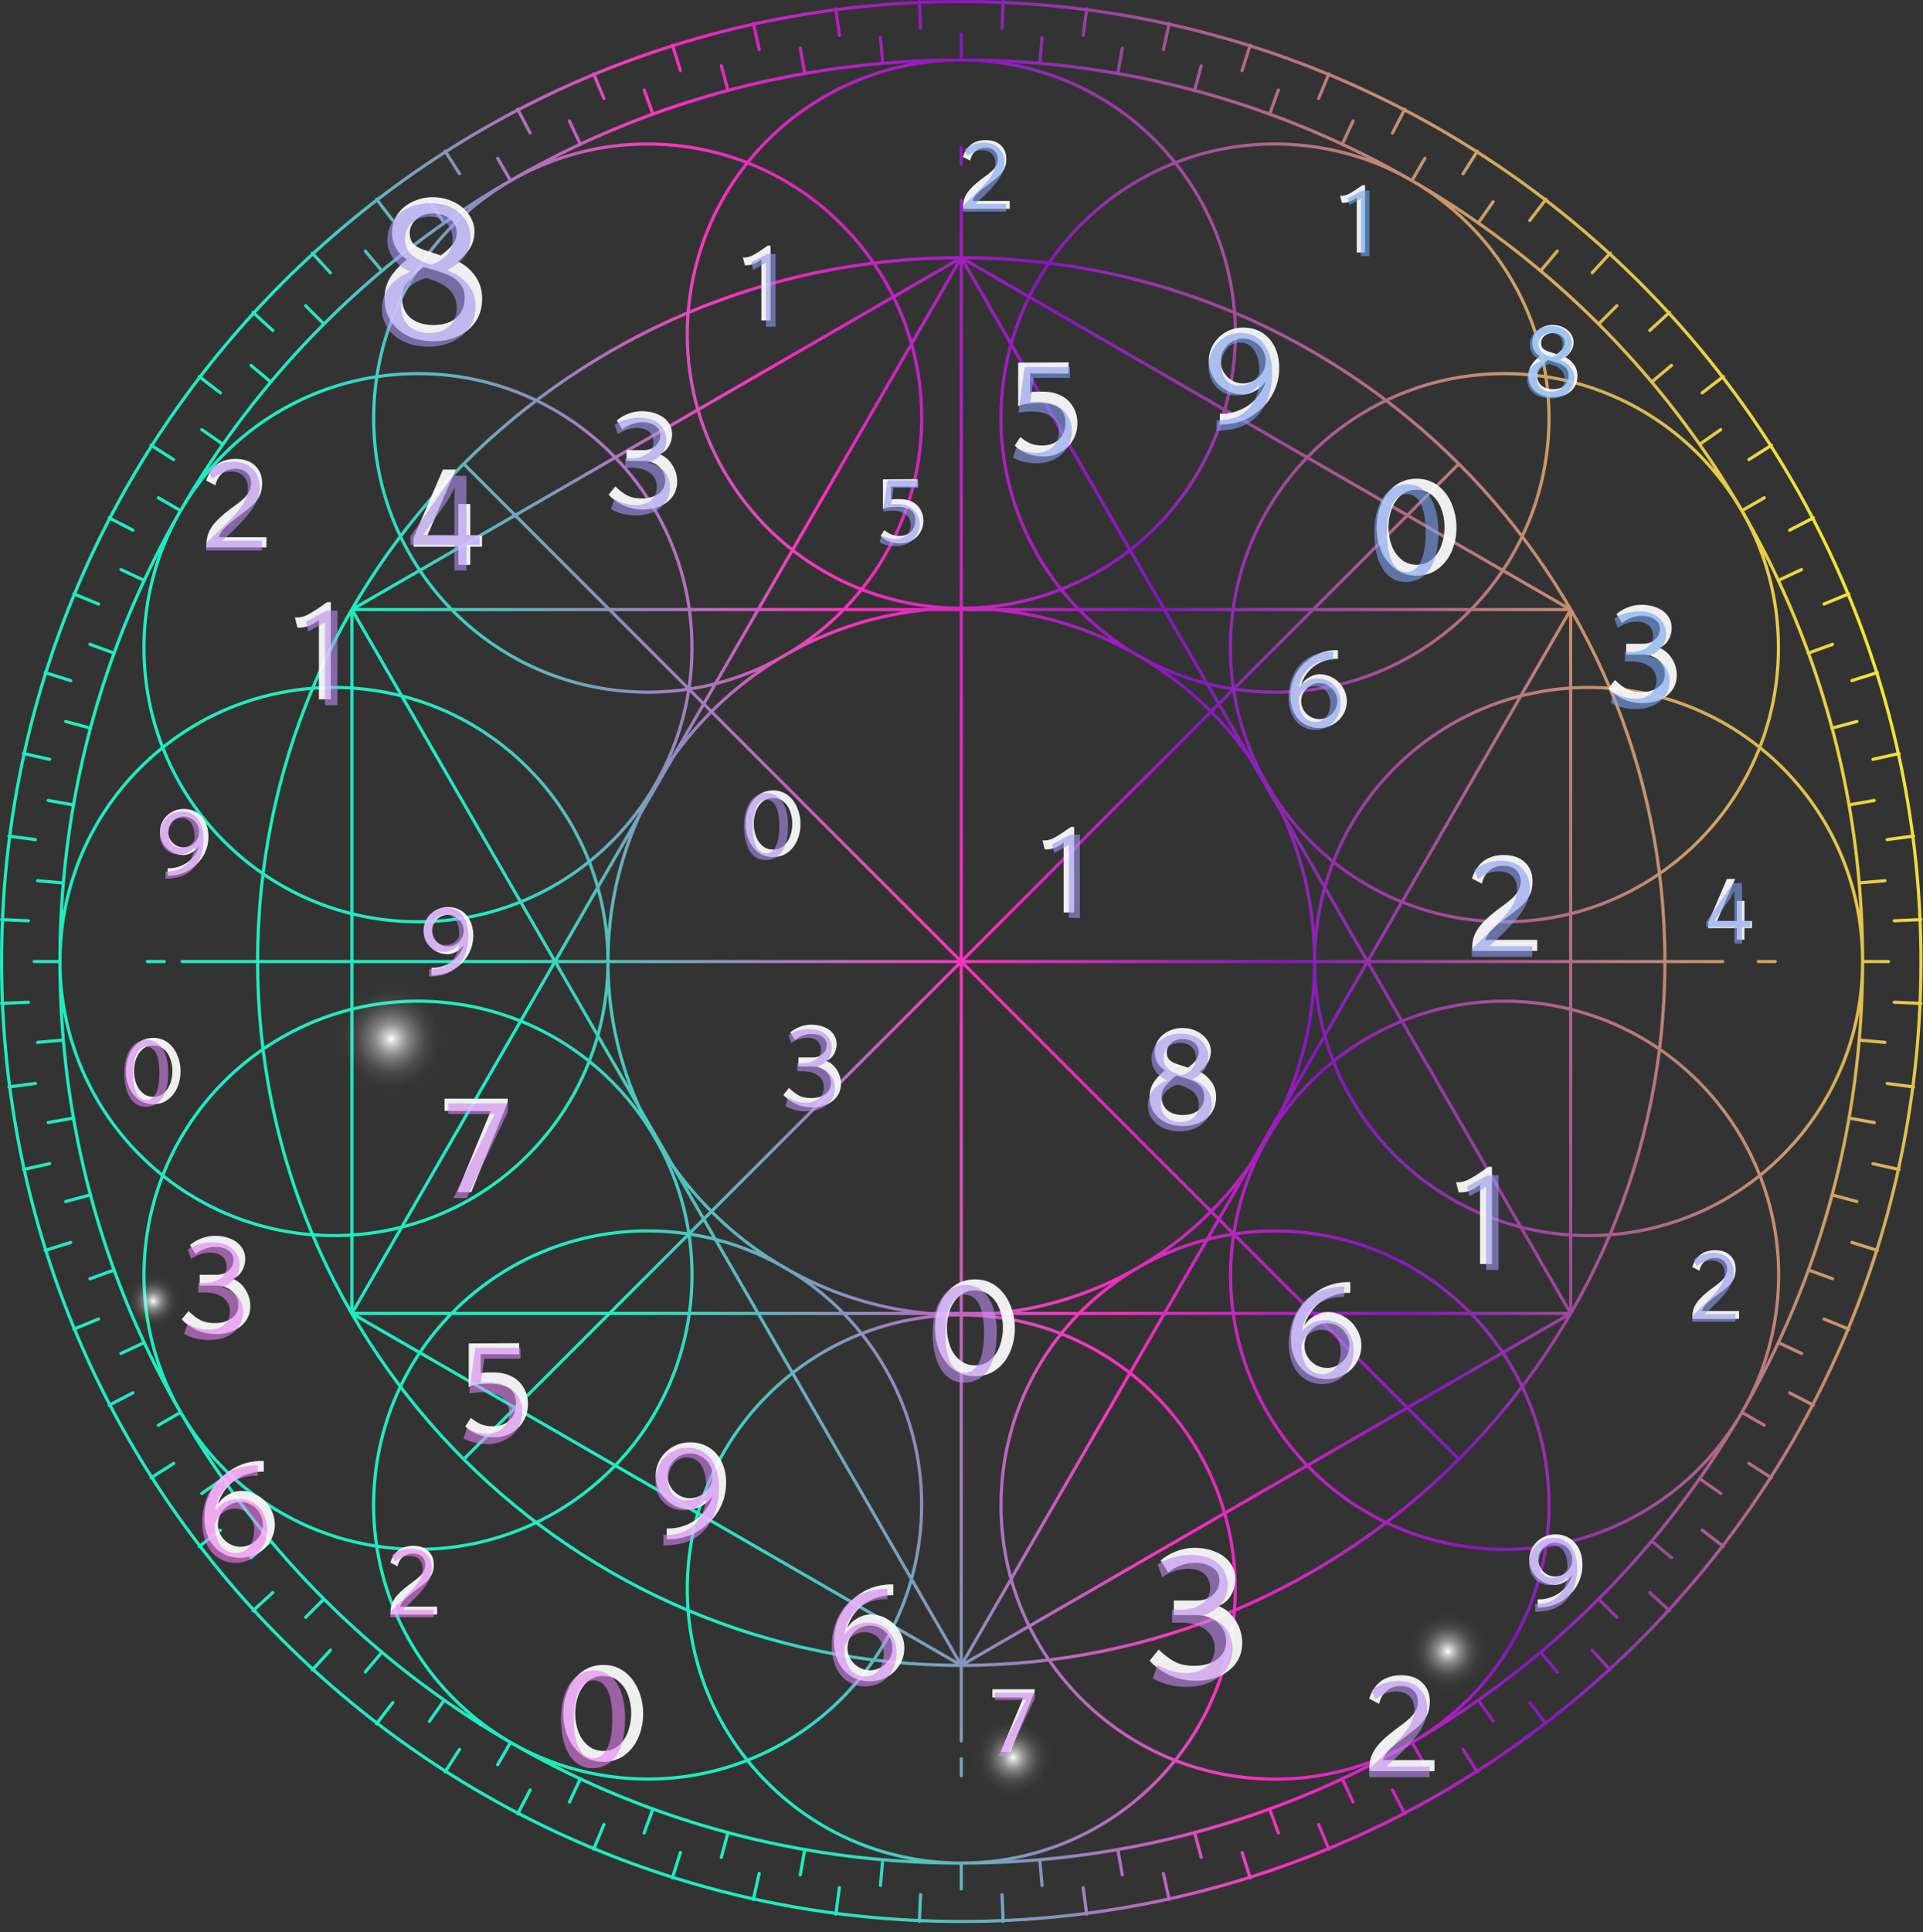 <svg width="455" height="457" viewBox="0 0 455 457" fill="none" xmlns="http://www.w3.org/2000/svg">
<rect x="0" y="0" width="455" height="457" fill="#333333" stroke="none"/>
<path d="M227.445 440.705C345.225 440.705 440.705 345.225 440.705 227.445C440.705 109.665 345.225 14.185 227.445 14.185C109.665 14.185 14.185 109.665 14.185 227.445M227.445 440.705C109.665 440.705 14.185 345.225 14.185 227.445M227.445 440.705V446.815M14.185 227.445H8.075M227.445 8.065V14.175M208.325 8.905L208.865 14.985M189.355 11.395L190.415 17.415M170.665 15.545L172.255 21.445M152.415 21.295L154.505 27.035M134.735 28.625L137.315 34.155M117.765 37.455L120.815 42.745M101.615 47.745L105.125 52.745M86.435 59.395L90.365 64.075M72.325 72.325L76.645 76.645M59.395 86.425L64.075 90.355M47.745 101.615L52.755 105.115M37.465 117.755L42.755 120.805M28.625 134.725L34.165 137.315M21.305 152.415L27.045 154.505M15.545 170.665L21.455 172.245M11.405 189.345L17.425 190.405M8.905 208.325L14.995 208.855M8.905 246.565L14.995 246.025M11.405 265.535L17.425 264.475M15.545 284.215L21.455 282.635M21.305 302.475L27.045 300.385M28.625 320.155L34.165 317.565M37.465 337.125L42.755 334.075M47.745 353.265L52.755 349.765M59.395 368.455L64.075 364.525M72.325 382.565L76.645 378.245M86.435 395.495L90.365 390.815M101.615 407.145L105.125 402.135M117.765 417.425L120.815 412.135M134.735 426.265L137.315 420.725M152.415 433.585L154.505 427.845M170.665 439.345L172.255 433.435M189.355 443.485L190.415 437.465M208.325 445.985L208.865 439.895M246.565 445.985L246.035 439.895M265.545 443.485L264.485 437.465M284.225 439.345L282.645 433.435M302.475 433.585L300.385 427.845M320.155 426.265L317.575 420.725M337.135 417.425L334.075 412.135M353.275 407.145L349.775 402.135M368.455 395.495L364.535 390.815M382.565 382.565L378.245 378.245M395.495 368.455L390.815 364.525M407.145 353.265L402.145 349.765M417.435 337.125L412.135 334.075M426.265 320.155L420.725 317.565M433.595 302.475L427.845 300.385M439.345 284.215L433.445 282.635M443.485 265.535L437.475 264.475M445.985 246.565L439.895 246.025M446.825 227.445H440.715M445.985 208.325L439.895 208.855M443.485 189.345L437.475 190.405M439.345 170.665L433.445 172.245M433.595 152.415L427.845 154.505M426.265 134.725L420.725 137.315M417.435 117.755L412.135 120.805M407.145 101.615L402.145 105.115M395.495 86.425L390.815 90.355M382.565 72.325L378.245 76.645M368.455 59.395L364.535 64.075M353.275 47.745L349.775 52.745M337.135 37.455L334.075 42.745M320.155 28.625L317.575 34.155M302.475 21.295L300.385 27.035M284.225 15.545L282.645 21.445M265.545 11.395L264.485 17.415M246.565 8.905L246.035 14.985M217.535 0.375L217.805 6.695M197.785 2.105L198.605 8.375M178.255 5.545L179.625 11.725M159.105 10.675L161.005 16.715M140.465 17.455L142.895 23.305M122.495 25.835L125.425 31.455M105.325 35.755L108.725 41.095M89.085 47.125L92.935 52.145M73.895 59.865L78.175 64.535M59.875 73.895L64.545 78.165M47.135 89.075L52.155 92.935M35.755 105.325L41.095 108.725M25.845 122.495L31.455 125.415M17.465 140.465L23.315 142.885M10.685 159.095L16.725 160.995M5.555 178.245L11.735 179.615M2.105 197.775L8.385 198.605M0.375 217.525L6.705 217.805M0.375 237.355L6.705 237.075M2.105 257.105L8.385 256.285M5.555 276.635L11.735 275.265M10.685 295.785L16.725 293.885M17.465 314.415L23.315 311.995M25.845 332.385L31.455 329.465M35.755 349.565L41.095 346.155M47.135 365.805L52.155 361.945M59.875 380.995L64.545 376.715M73.895 395.015L78.175 390.345M89.085 407.755L92.935 402.735M105.325 419.135L108.725 413.795M122.495 429.045L125.425 423.425M140.465 437.425L142.895 431.575M159.105 444.205L161.005 438.165M178.255 449.335L179.625 443.155M197.785 452.785L198.605 446.505M217.535 454.505L217.805 448.185M237.365 454.505L237.085 448.185M257.115 452.785L256.285 446.505M276.645 449.335L275.275 443.155M295.795 444.205L293.885 438.165M314.425 437.425L312.005 431.575M332.395 429.045L329.475 423.425M349.565 419.135L346.165 413.795M365.805 407.755L361.955 402.735M380.995 395.015L376.725 390.345M395.015 380.995L390.355 376.715M407.765 365.805L402.745 361.945M419.135 349.565L413.795 346.155M429.055 332.385L423.435 329.465M437.435 314.415L431.585 311.995M444.215 295.785L438.175 293.885M449.345 276.635L443.165 275.265M452.785 257.105L446.515 256.285M454.515 237.355L448.195 237.075M454.515 217.525L448.195 217.805M452.785 197.775L446.515 198.605M449.345 178.245L443.165 179.615M444.215 159.095L438.175 160.995M437.435 140.465L431.585 142.885M429.055 122.495L423.435 125.415M419.135 105.325L413.795 108.725M407.765 89.075L402.745 92.935M395.015 73.895L390.355 78.165M380.995 59.865L376.725 64.535M365.805 47.125L361.955 52.145M349.565 35.755L346.165 41.095M332.395 25.835L329.475 31.455M314.425 17.455L312.005 23.305M295.795 10.675L293.885 16.715M276.645 5.545L275.275 11.725M257.115 2.105L256.285 8.375M237.365 0.375L237.085 6.695M227.445 60.955V393.935M227.445 60.955L83.265 310.685M227.445 60.955L371.635 310.685M227.445 60.955L83.265 144.195M227.445 60.955L371.635 144.195M227.445 60.955C135.495 60.955 60.955 135.495 60.955 227.445M227.445 60.955C319.395 60.955 393.935 135.495 393.935 227.445M227.445 393.935L371.635 144.195M227.445 393.935L83.265 144.195M227.445 393.935L83.265 310.685M227.445 393.935L371.635 310.685M227.445 393.935C319.395 393.935 393.935 319.395 393.935 227.445M227.445 393.935C135.495 393.935 60.955 319.395 60.955 227.445M393.935 227.445H60.955M345.175 109.715L109.725 345.165M345.175 345.165L109.725 109.715M83.265 310.685H371.635M83.265 310.685V144.195M371.635 310.685V144.195M371.635 144.195H83.265M227.445 34.855V38.855M227.445 47.295V144.305M227.445 148.525V152.525M227.445 302.355V306.355M227.445 314.795V411.805M227.445 416.025V420.025M420.035 227.445H416.035M407.595 227.445H310.585M306.365 227.445H302.365M152.535 227.445H148.535M140.095 227.445H43.085M38.865 227.445H34.865M311.045 227.445C311.045 273.616 273.616 311.045 227.445 311.045C181.274 311.045 143.845 273.616 143.845 227.445C143.845 181.274 181.274 143.845 227.445 143.845C273.616 143.845 311.045 181.274 311.045 227.445ZM241.257 15.682C276.241 23.303 298.423 57.842 290.802 92.826C283.181 127.81 248.642 149.992 213.658 142.37C178.674 134.749 156.492 100.21 164.113 65.226C171.735 30.242 206.273 8.06 241.257 15.682ZM156.616 34.157C192.372 36.018 219.849 66.513 217.988 102.269C216.126 138.025 185.631 165.503 149.875 163.641C114.119 161.78 86.642 131.285 88.503 95.529C90.365 59.772 120.86 32.295 156.616 34.157ZM99.112 88.381C134.916 88.499 163.845 117.621 163.726 153.425C163.608 189.23 134.486 218.159 98.682 218.04C62.877 217.921 33.948 188.8 34.067 152.995C34.186 117.191 63.307 88.262 99.112 88.381ZM124.859 181.601C150.176 206.918 150.176 247.966 124.859 273.284C99.541 298.602 58.493 298.602 33.175 273.284C7.858 247.966 7.858 206.918 33.175 181.601C58.493 156.283 99.541 156.283 124.859 181.601ZM105.072 237.116C140.714 240.522 166.846 272.178 163.439 307.82C160.032 343.462 128.376 369.594 92.734 366.187C57.092 362.78 30.96 331.125 34.367 295.483C37.774 259.841 69.429 233.709 105.072 237.116ZM158.682 291.39C194.36 294.398 220.844 325.76 217.835 361.438C214.827 397.116 183.465 423.6 147.787 420.591C112.109 417.583 85.625 386.221 88.634 350.543C91.642 314.865 123.004 288.381 158.682 291.39ZM273.291 330.031C298.608 355.348 298.608 396.396 273.29 421.714C247.973 447.032 206.925 447.032 181.607 421.714C156.289 396.396 156.289 355.348 181.607 330.031C206.925 304.713 247.973 304.713 273.291 330.031ZM305.055 291.273C340.811 293.134 368.288 323.629 366.427 359.385C364.565 395.142 334.07 422.619 298.314 420.757C262.558 418.896 235.081 388.401 236.942 352.645C238.803 316.889 269.298 289.411 305.055 291.273ZM366.785 237.737C402.091 243.69 425.887 277.137 419.934 312.443C413.982 347.749 380.535 371.545 345.228 365.593C309.922 359.64 286.126 326.193 292.079 290.887C298.031 255.58 331.478 231.785 366.785 237.737ZM421.728 181.602C447.045 206.919 447.045 247.968 421.728 273.285C396.41 298.603 355.362 298.603 330.044 273.285C304.726 247.968 304.726 206.919 330.044 181.602C355.362 156.284 396.41 156.284 421.728 181.602ZM356.644 88.382C392.446 88.757 421.166 118.085 420.791 153.887C420.416 189.69 391.089 218.41 355.286 218.035C319.483 217.66 290.763 188.332 291.138 152.53C291.513 116.727 320.841 88.007 356.644 88.382ZM307.123 34.292C342.801 37.301 369.285 68.662 366.276 104.341C363.268 140.019 331.906 166.502 296.228 163.494C260.55 160.485 234.066 129.124 237.075 93.446C240.083 57.768 271.445 31.284 307.123 34.292ZM454.515 227.445C454.515 352.852 352.852 454.515 227.445 454.515C102.038 454.515 0.375 352.852 0.375 227.445C0.375 102.038 102.038 0.375 227.445 0.375C352.852 0.375 454.515 102.038 454.515 227.445Z" stroke="url(#paint0_linear_2955_8212)" stroke-width="0.75" stroke-linecap="round" stroke-linejoin="round"/>
<path d="M113.635 410.985C86.645 410.985 64.775 409.705 64.775 408.125C64.775 406.545 86.655 405.265 113.635 405.265C140.615 405.265 162.495 406.545 162.495 408.125C162.495 409.705 140.615 410.985 113.635 410.985Z" fill="url(#paint1_radial_2955_8212)"/>
<path d="M110.775 408.125C110.775 381.135 112.055 359.265 113.635 359.265C115.215 359.265 116.495 381.145 116.495 408.125C116.495 435.105 115.215 456.985 113.635 456.985C112.055 456.985 110.775 435.105 110.775 408.125Z" fill="url(#paint2_radial_2955_8212)"/>
<path d="M127.763 410.434C129.034 402.633 123.742 395.279 115.942 394.007C108.142 392.736 100.787 398.028 99.516 405.828C98.244 413.628 103.536 420.983 111.336 422.254C119.137 423.526 126.491 418.234 127.763 410.434Z" fill="url(#paint3_radial_2955_8212)"/>
<path d="M36.244 309.155C49.487 309.155 60.224 308.524 60.224 307.745C60.224 306.966 49.487 306.335 36.244 306.335C23 306.335 12.264 306.966 12.264 307.745C12.264 308.524 23 309.155 36.244 309.155Z" fill="url(#paint4_radial_2955_8212)"/>
<path d="M36.244 331.725C37.023 331.725 37.654 320.989 37.654 307.745C37.654 294.501 37.023 283.765 36.244 283.765C35.465 283.765 34.834 294.501 34.834 307.745C34.834 320.989 35.465 331.725 36.244 331.725Z" fill="url(#paint5_radial_2955_8212)"/>
<path d="M36.245 314.775C32.365 314.775 29.225 311.635 29.225 307.755C29.225 303.875 32.365 300.735 36.245 300.735C40.125 300.735 43.265 303.875 43.265 307.755C43.265 311.635 40.125 314.775 36.245 314.775Z" fill="url(#paint6_radial_2955_8212)"/>
<path d="M342.584 392.625C361.782 392.625 377.344 391.712 377.344 390.585C377.344 389.458 361.782 388.545 342.584 388.545C323.387 388.545 307.824 389.458 307.824 390.585C307.824 391.712 323.387 392.625 342.584 392.625Z" fill="url(#paint7_radial_2955_8212)"/>
<path d="M340.555 390.585C340.555 371.385 341.465 355.825 342.595 355.825C343.725 355.825 344.635 371.385 344.635 390.585C344.635 409.785 343.725 425.345 342.595 425.345C341.465 425.345 340.555 409.785 340.555 390.585Z" fill="url(#paint8_radial_2955_8212)"/>
<path d="M349.784 397.786C353.76 393.81 353.76 387.365 349.784 383.389C345.809 379.414 339.363 379.414 335.388 383.389C331.412 387.365 331.412 393.81 335.388 397.786C339.363 401.761 345.809 401.761 349.784 397.786Z" fill="url(#paint9_radial_2955_8212)"/>
<path d="M239.705 417.765C220.505 417.765 204.945 416.855 204.945 415.725C204.945 414.595 220.505 413.685 239.705 413.685C258.905 413.685 274.465 414.595 274.465 415.725C274.465 416.855 258.905 417.765 239.705 417.765Z" fill="url(#paint10_radial_2955_8212)"/>
<path d="M237.666 415.725C237.666 396.525 238.576 380.965 239.706 380.965C240.836 380.965 241.746 396.525 241.746 415.725C241.746 434.925 240.836 450.485 239.706 450.485C238.576 450.485 237.666 434.925 237.666 415.725Z" fill="url(#paint11_radial_2955_8212)"/>
<path d="M249.55 418.282C250.969 412.842 247.709 407.281 242.269 405.862C236.828 404.443 231.268 407.703 229.849 413.143C228.43 418.583 231.689 424.144 237.13 425.563C242.57 426.982 248.13 423.722 249.55 418.282Z" fill="url(#paint12_radial_2955_8212)"/>
<path d="M92.585 248.605C119.569 248.605 141.445 247.324 141.445 245.745C141.445 244.165 119.569 242.885 92.585 242.885C65.6 242.885 43.725 244.165 43.725 245.745C43.725 247.324 65.6 248.605 92.585 248.605Z" fill="url(#paint13_radial_2955_8212)"/>
<path d="M92.585 294.605C94.164 294.605 95.445 272.73 95.445 245.745C95.445 218.76 94.164 196.885 92.585 196.885C91.005 196.885 89.725 218.76 89.725 245.745C89.725 272.73 91.005 294.605 92.585 294.605Z" fill="url(#paint14_radial_2955_8212)"/>
<path d="M92.585 260.055C100.489 260.055 106.895 253.648 106.895 245.745C106.895 237.842 100.489 231.435 92.585 231.435C84.682 231.435 78.275 237.842 78.275 245.745C78.275 253.648 84.682 260.055 92.585 260.055Z" fill="url(#paint15_radial_2955_8212)"/>
<g style="mix-blend-mode:screen" opacity="0.92">
<path d="M350.193 280.235C349.39 280.855 348.586 281.325 347.783 281.647C346.98 281.945 346.096 282.083 345.132 282.06L344.512 279.615C344.627 279.638 344.799 279.65 345.029 279.65C345.901 279.65 346.796 279.397 347.714 278.892C348.655 278.387 349.906 277.584 351.467 276.482C351.628 276.39 351.869 276.23 352.19 276H353.016V299H350.193V280.235Z" fill="white"/>
<path d="M251.665 199.326C250.958 199.872 250.251 200.286 249.544 200.569C248.836 200.832 248.058 200.953 247.21 200.933L246.664 198.781C246.765 198.801 246.917 198.811 247.119 198.811C247.887 198.811 248.675 198.589 249.483 198.144C250.311 197.7 251.413 196.992 252.787 196.023C252.928 195.942 253.14 195.8 253.423 195.598H254.151V215.845H251.665V199.326Z" fill="white"/>
<path d="M180.145 61.359C179.527 61.836 178.908 62.198 178.29 62.445C177.672 62.675 176.991 62.781 176.249 62.763L175.772 60.882C175.861 60.9 175.993 60.908 176.17 60.908C176.841 60.908 177.53 60.714 178.237 60.325C178.961 59.937 179.924 59.318 181.125 58.47C181.249 58.4 181.435 58.276 181.682 58.099H182.318V75.801H180.145V61.359Z" fill="white"/>
<path d="M321.021 46.724C320.464 47.154 319.906 47.48 319.348 47.703C318.791 47.91 318.177 48.006 317.508 47.99L317.078 46.293C317.158 46.309 317.277 46.317 317.436 46.317C318.042 46.317 318.663 46.142 319.301 45.791C319.954 45.441 320.822 44.883 321.906 44.118C322.017 44.055 322.184 43.943 322.408 43.784H322.981V59.749H321.021V46.724Z" fill="white"/>
<path d="M75.455 146.655C74.651 147.275 73.848 147.745 73.045 148.067C72.241 148.365 71.358 148.503 70.394 148.48L69.774 146.035C69.889 146.058 70.061 146.07 70.29 146.07C71.162 146.07 72.058 145.817 72.976 145.312C73.917 144.807 75.168 144.004 76.729 142.902C76.889 142.81 77.13 142.65 77.452 142.42H78.278V165.419H75.455V146.655Z" fill="white"/>
<path d="M324.023 418.064C324.023 416.458 324.493 414.977 325.434 413.623C326.375 412.269 327.913 410.788 330.048 409.181L330.977 408.493C331.964 407.781 332.756 407.161 333.353 406.634C333.95 406.106 334.455 405.497 334.868 404.809C335.281 404.12 335.488 403.351 335.488 402.502C335.488 401.377 335.12 400.482 334.386 399.816C333.674 399.151 332.699 398.818 331.459 398.818C330.128 398.818 329.003 399.197 328.085 399.954C327.19 400.712 326.605 401.744 326.329 403.053L323.954 401.813C324.55 400 325.48 398.623 326.742 397.682C328.028 396.741 329.612 396.27 331.494 396.27C333.628 396.27 335.293 396.844 336.486 397.992C337.703 399.116 338.311 400.631 338.311 402.536C338.311 403.799 338.07 404.901 337.588 405.842C337.106 406.783 336.486 407.586 335.729 408.252C334.994 408.917 333.984 409.721 332.699 410.662C331.735 411.373 330.966 411.959 330.392 412.418C329.497 413.152 328.797 413.806 328.292 414.38C327.81 414.954 327.431 415.608 327.156 416.343H339.413V418.959H324.023V418.064Z" fill="white"/>
<path d="M348.333 224.044C348.333 222.438 348.804 220.957 349.745 219.603C350.686 218.249 352.224 216.768 354.358 215.161L355.288 214.473C356.275 213.761 357.067 213.141 357.664 212.614C358.26 212.086 358.765 211.477 359.179 210.789C359.592 210.1 359.798 209.331 359.798 208.482C359.798 207.357 359.431 206.462 358.696 205.796C357.985 205.131 357.009 204.798 355.77 204.798C354.439 204.798 353.314 205.177 352.396 205.934C351.501 206.692 350.915 207.724 350.64 209.033L348.264 207.793C348.861 205.98 349.791 204.603 351.053 203.662C352.338 202.721 353.922 202.25 355.804 202.25C357.939 202.25 359.603 202.824 360.797 203.972C362.013 205.096 362.622 206.611 362.622 208.516C362.622 209.779 362.38 210.881 361.898 211.822C361.416 212.763 360.797 213.566 360.039 214.232C359.305 214.897 358.295 215.701 357.009 216.642C356.045 217.353 355.276 217.939 354.703 218.398C353.807 219.132 353.107 219.786 352.602 220.36C352.12 220.934 351.742 221.588 351.466 222.323H363.723V224.939H348.333V224.044Z" fill="white"/>
<path d="M92.404 381.268C92.404 380.117 92.741 379.056 93.415 378.086C94.089 377.115 95.191 376.055 96.721 374.903L97.387 374.41C98.094 373.9 98.662 373.456 99.089 373.078C99.517 372.7 99.879 372.264 100.175 371.77C100.471 371.277 100.619 370.726 100.619 370.117C100.619 369.312 100.356 368.67 99.829 368.193C99.32 367.716 98.621 367.478 97.732 367.478C96.778 367.478 95.973 367.749 95.315 368.292C94.673 368.835 94.254 369.575 94.056 370.512L92.354 369.624C92.782 368.325 93.448 367.338 94.353 366.664C95.274 365.989 96.408 365.652 97.757 365.652C99.287 365.652 100.479 366.063 101.334 366.886C102.206 367.692 102.642 368.777 102.642 370.142C102.642 371.047 102.469 371.836 102.124 372.51C101.778 373.185 101.334 373.76 100.791 374.237C100.265 374.714 99.541 375.29 98.621 375.964C97.93 376.474 97.379 376.893 96.968 377.222C96.326 377.749 95.825 378.217 95.463 378.629C95.117 379.04 94.846 379.508 94.649 380.035H103.431V381.91H92.404V381.268Z" fill="white"/>
<path d="M227.874 48.758C227.874 47.607 228.211 46.546 228.886 45.576C229.56 44.605 230.662 43.545 232.192 42.393L232.858 41.9C233.565 41.39 234.132 40.946 234.56 40.568C234.988 40.19 235.349 39.754 235.645 39.26C235.941 38.767 236.089 38.216 236.089 37.607C236.089 36.801 235.826 36.16 235.3 35.683C234.79 35.206 234.091 34.968 233.203 34.968C232.249 34.968 231.443 35.239 230.785 35.782C230.144 36.325 229.725 37.065 229.527 38.002L227.825 37.114C228.253 35.815 228.919 34.828 229.823 34.154C230.744 33.479 231.879 33.142 233.228 33.142C234.757 33.142 235.95 33.553 236.805 34.376C237.677 35.181 238.112 36.267 238.112 37.632C238.112 38.537 237.94 39.326 237.594 40C237.249 40.675 236.805 41.25 236.262 41.727C235.736 42.204 235.012 42.78 234.091 43.454C233.4 43.964 232.849 44.383 232.438 44.712C231.797 45.239 231.295 45.707 230.933 46.119C230.588 46.53 230.317 46.998 230.119 47.525H238.902V49.4H227.874V48.758Z" fill="white"/>
<path d="M48.847 128.661C48.847 127.178 49.281 125.812 50.149 124.562C51.018 123.313 52.437 121.947 54.407 120.464L55.264 119.829C56.175 119.172 56.906 118.6 57.456 118.113C58.007 117.626 58.473 117.065 58.854 116.429C59.236 115.794 59.426 115.084 59.426 114.301C59.426 113.263 59.087 112.437 58.41 111.823C57.753 111.209 56.853 110.901 55.709 110.901C54.481 110.901 53.443 111.251 52.596 111.95C51.77 112.649 51.23 113.602 50.975 114.809L48.783 113.665C49.334 111.992 50.192 110.721 51.356 109.853C52.543 108.985 54.004 108.55 55.741 108.55C57.711 108.55 59.246 109.08 60.347 110.139C61.47 111.177 62.031 112.575 62.031 114.333C62.031 115.497 61.809 116.514 61.364 117.382C60.919 118.251 60.347 118.992 59.648 119.606C58.971 120.221 58.039 120.962 56.853 121.83C55.963 122.487 55.254 123.027 54.724 123.451C53.898 124.128 53.252 124.732 52.786 125.261C52.341 125.791 51.992 126.395 51.738 127.072H63.048V129.487H48.847V128.661Z" fill="white"/>
<path d="M400.445 311.348C400.445 310.197 400.782 309.136 401.456 308.166C402.13 307.196 403.232 306.135 404.762 304.983L405.428 304.49C406.135 303.98 406.703 303.536 407.13 303.158C407.558 302.78 407.92 302.344 408.216 301.85C408.512 301.357 408.66 300.806 408.66 300.197C408.66 299.392 408.397 298.75 407.87 298.273C407.36 297.796 406.661 297.558 405.773 297.558C404.819 297.558 404.014 297.829 403.356 298.372C402.714 298.915 402.295 299.655 402.098 300.592L400.395 299.704C400.823 298.405 401.489 297.418 402.394 296.744C403.315 296.069 404.449 295.732 405.798 295.732C407.328 295.732 408.52 296.143 409.375 296.966C410.247 297.772 410.683 298.857 410.683 300.222C410.683 301.127 410.51 301.916 410.165 302.59C409.819 303.265 409.375 303.84 408.832 304.317C408.306 304.794 407.583 305.37 406.661 306.044C405.971 306.554 405.42 306.974 405.009 307.302C404.367 307.829 403.866 308.297 403.504 308.709C403.158 309.12 402.887 309.589 402.69 310.115H411.472V311.99H400.445V311.348Z" fill="white"/>
<path d="M283.037 397.573C280.68 397.573 278.556 397.124 276.665 396.224C274.774 395.325 273.223 394.193 272.014 392.829L274.153 390.178C275.487 391.48 276.773 392.457 278.014 393.108C279.254 393.728 280.758 394.038 282.525 394.038C284.727 394.038 286.541 393.527 287.967 392.504C289.393 391.48 290.106 390.039 290.106 388.178C290.106 386.938 289.765 385.853 289.083 384.922C288.432 383.992 287.564 383.279 286.479 382.783C285.424 382.287 284.324 382.039 283.176 382.039H277.735V378.597H283.13C284.773 378.597 286.075 378.132 287.037 377.202C288.029 376.272 288.525 375.171 288.525 373.9C288.525 372.535 287.967 371.497 286.851 370.783C285.734 370.039 284.339 369.667 282.665 369.667C281.673 369.667 280.603 369.869 279.456 370.272C278.308 370.644 277.301 371.217 276.432 371.993L274.619 369.109C275.766 368.148 277.022 367.419 278.386 366.923C279.781 366.396 281.192 366.132 282.618 366.132C284.448 366.132 286.091 366.442 287.548 367.063C289.037 367.652 290.199 368.52 291.037 369.667C291.874 370.783 292.292 372.086 292.292 373.574C292.292 374.907 291.951 376.163 291.269 377.341C290.618 378.489 289.641 379.341 288.339 379.899C289.951 380.519 291.285 381.651 292.339 383.295C293.393 384.938 293.92 386.705 293.92 388.597C293.92 390.364 293.455 391.93 292.525 393.294C291.595 394.628 290.292 395.682 288.618 396.457C286.975 397.201 285.114 397.573 283.037 397.573Z" fill="white"/>
<path d="M152.17 120.528C150.426 120.528 148.854 120.195 147.453 119.53C146.053 118.864 144.906 118.026 144.01 117.016L145.594 115.054C146.581 116.018 147.534 116.741 148.452 117.223C149.37 117.682 150.483 117.911 151.792 117.911C153.421 117.911 154.764 117.533 155.82 116.775C156.876 116.018 157.404 114.95 157.404 113.573C157.404 112.655 157.151 111.852 156.646 111.163C156.164 110.475 155.522 109.947 154.718 109.579C153.938 109.212 153.123 109.029 152.274 109.029H148.245V106.481H152.239C153.456 106.481 154.42 106.136 155.131 105.448C155.866 104.759 156.233 103.944 156.233 103.003C156.233 101.993 155.82 101.224 154.994 100.696C154.167 100.146 153.134 99.87 151.895 99.87C151.16 99.87 150.368 100.019 149.519 100.318C148.67 100.593 147.924 101.018 147.281 101.592L145.938 99.457C146.788 98.745 147.717 98.206 148.727 97.839C149.76 97.449 150.805 97.254 151.86 97.254C153.215 97.254 154.431 97.483 155.51 97.942C156.612 98.378 157.473 99.021 158.092 99.87C158.712 100.696 159.022 101.661 159.022 102.762C159.022 103.749 158.769 104.679 158.264 105.551C157.782 106.4 157.059 107.032 156.095 107.445C157.289 107.904 158.276 108.742 159.056 109.958C159.837 111.175 160.227 112.483 160.227 113.883C160.227 115.191 159.883 116.351 159.194 117.361C158.505 118.348 157.541 119.128 156.302 119.702C155.085 120.253 153.708 120.528 152.17 120.528Z" fill="white"/>
<path d="M51.17 315.588C49.426 315.588 47.854 315.255 46.453 314.59C45.053 313.924 43.906 313.086 43.01 312.076L44.594 310.114C45.581 311.078 46.534 311.801 47.452 312.283C48.37 312.742 49.483 312.972 50.792 312.972C52.421 312.972 53.764 312.593 54.82 311.835C55.876 311.078 56.404 310.011 56.404 308.633C56.404 307.715 56.151 306.912 55.646 306.223C55.164 305.535 54.522 305.007 53.718 304.639C52.938 304.272 52.123 304.089 51.274 304.089H47.245V301.541H51.239C52.456 301.541 53.42 301.196 54.131 300.508C54.866 299.819 55.233 299.004 55.233 298.063C55.233 297.053 54.82 296.284 53.994 295.757C53.167 295.206 52.134 294.93 50.895 294.93C50.16 294.93 49.368 295.079 48.519 295.378C47.67 295.653 46.924 296.078 46.281 296.652L44.938 294.517C45.788 293.805 46.717 293.266 47.727 292.899C48.76 292.509 49.805 292.314 50.861 292.314C52.215 292.314 53.431 292.543 54.51 293.002C55.612 293.438 56.472 294.081 57.092 294.93C57.712 295.757 58.022 296.721 58.022 297.822C58.022 298.809 57.769 299.739 57.264 300.611C56.782 301.46 56.059 302.092 55.095 302.505C56.289 302.964 57.276 303.802 58.056 305.018C58.837 306.235 59.227 307.543 59.227 308.943C59.227 310.252 58.883 311.411 58.194 312.421C57.505 313.408 56.541 314.188 55.302 314.762C54.085 315.313 52.708 315.588 51.17 315.588Z" fill="white"/>
<path d="M388.69 166.328C386.945 166.328 385.373 165.995 383.973 165.33C382.573 164.664 381.425 163.826 380.53 162.816L382.114 160.854C383.101 161.818 384.053 162.541 384.971 163.023C385.89 163.482 387.003 163.712 388.311 163.712C389.941 163.712 391.284 163.333 392.339 162.575C393.395 161.818 393.923 160.751 393.923 159.373C393.923 158.455 393.671 157.652 393.166 156.963C392.684 156.275 392.041 155.747 391.238 155.379C390.457 155.012 389.642 154.829 388.793 154.829H384.765V152.281H388.759C389.975 152.281 390.939 151.936 391.651 151.248C392.385 150.559 392.753 149.744 392.753 148.803C392.753 147.793 392.339 147.024 391.513 146.497C390.687 145.946 389.654 145.67 388.414 145.67C387.68 145.67 386.888 145.819 386.039 146.118C385.189 146.393 384.443 146.818 383.801 147.392L382.458 145.257C383.307 144.545 384.237 144.006 385.247 143.639C386.28 143.249 387.324 143.054 388.38 143.054C389.734 143.054 390.951 143.283 392.03 143.742C393.131 144.178 393.992 144.821 394.612 145.67C395.232 146.497 395.541 147.461 395.541 148.562C395.541 149.549 395.289 150.479 394.784 151.351C394.302 152.2 393.579 152.832 392.615 153.245C393.808 153.704 394.795 154.542 395.576 155.758C396.356 156.975 396.746 158.283 396.746 159.683C396.746 160.992 396.402 162.151 395.714 163.161C395.025 164.148 394.061 164.928 392.821 165.502C391.605 166.053 390.228 166.328 388.69 166.328Z" fill="white"/>
<path d="M192.208 261.942C190.741 261.942 189.419 261.663 188.241 261.103C187.064 260.543 186.099 259.839 185.346 258.989L186.678 257.339C187.508 258.15 188.309 258.758 189.081 259.163C189.853 259.549 190.789 259.742 191.889 259.742C193.259 259.742 194.389 259.424 195.276 258.787C196.164 258.15 196.608 257.252 196.608 256.094C196.608 255.322 196.396 254.647 195.971 254.068C195.566 253.489 195.025 253.045 194.35 252.736C193.694 252.427 193.009 252.273 192.294 252.273H188.907V250.131H192.266C193.288 250.131 194.099 249.841 194.697 249.262C195.315 248.683 195.624 247.998 195.624 247.207C195.624 246.358 195.276 245.711 194.582 245.267C193.887 244.804 193.018 244.572 191.976 244.572C191.358 244.572 190.693 244.698 189.978 244.949C189.264 245.18 188.637 245.537 188.097 246.02L186.968 244.225C187.682 243.627 188.463 243.173 189.313 242.864C190.181 242.536 191.059 242.372 191.947 242.372C193.086 242.372 194.109 242.565 195.016 242.951C195.942 243.318 196.666 243.858 197.187 244.572C197.708 245.267 197.969 246.078 197.969 247.004C197.969 247.834 197.756 248.616 197.332 249.349C196.926 250.063 196.319 250.594 195.508 250.941C196.512 251.327 197.341 252.032 197.998 253.055C198.654 254.078 198.982 255.178 198.982 256.355C198.982 257.455 198.692 258.43 198.113 259.279C197.534 260.109 196.724 260.765 195.682 261.248C194.659 261.711 193.501 261.942 192.208 261.942Z" fill="white"/>
<path d="M108.447 129.314H97.843V127.214L104.798 111.067H107.828L101.114 126.698H108.447V119.226H111.271V126.698H114.06V129.314H111.271V133.618H108.447V129.314Z" fill="white"/>
<path d="M410.952 219.535H404.185V218.194L408.623 207.891H410.557L406.273 217.865H410.952V213.097H412.754V217.865H414.533V219.535H412.754V222.281H410.952V219.535Z" fill="white"/>
<path d="M116.999 339.991C115.484 339.991 114.107 339.739 112.868 339.234C111.628 338.729 110.71 338.109 110.113 337.375L111.421 335.378C112.294 336.112 113.12 336.629 113.9 336.927C114.681 337.226 115.61 337.375 116.689 337.375C118.319 337.375 119.627 336.881 120.614 335.894C121.601 334.907 122.095 333.576 122.095 331.9C122.095 330.34 121.578 329.192 120.545 328.457C119.513 327.7 117.906 327.321 115.725 327.321C113.43 327.321 111.823 327.585 110.905 328.113V317.784L122.852 317.715V320.366L113.728 320.332V324.773C114.21 324.682 114.796 324.636 115.484 324.636C116.173 324.636 116.574 324.636 116.689 324.636C118.342 324.636 119.788 324.946 121.027 325.565C122.267 326.185 123.219 327.069 123.885 328.216C124.574 329.341 124.918 330.649 124.918 332.141C124.918 333.61 124.562 334.942 123.851 336.135C123.162 337.329 122.21 338.27 120.993 338.959C119.799 339.647 118.468 339.991 116.999 339.991Z" fill="white"/>
<path d="M213.075 128.546C212.041 128.546 211.1 128.374 210.254 128.029C209.407 127.684 208.781 127.261 208.373 126.759L209.266 125.396C209.862 125.897 210.426 126.25 210.959 126.454C211.492 126.657 212.127 126.759 212.863 126.759C213.976 126.759 214.87 126.422 215.544 125.748C216.218 125.074 216.555 124.165 216.555 123.021C216.555 121.955 216.202 121.172 215.497 120.67C214.791 120.153 213.694 119.894 212.205 119.894C210.638 119.894 209.541 120.075 208.914 120.435V113.382L217.072 113.335V115.145L210.842 115.122V118.155C211.171 118.092 211.57 118.061 212.041 118.061C212.511 118.061 212.785 118.061 212.863 118.061C213.992 118.061 214.979 118.272 215.826 118.695C216.672 119.119 217.323 119.722 217.777 120.506C218.247 121.274 218.482 122.167 218.482 123.186C218.482 124.189 218.239 125.098 217.754 125.913C217.283 126.728 216.633 127.371 215.802 127.841C214.987 128.311 214.078 128.546 213.075 128.546Z" fill="white"/>
<path d="M246.999 107.991C245.484 107.991 244.107 107.739 242.868 107.234C241.628 106.729 240.71 106.109 240.113 105.375L241.421 103.378C242.294 104.112 243.12 104.629 243.9 104.927C244.681 105.226 245.61 105.375 246.689 105.375C248.319 105.375 249.627 104.881 250.614 103.894C251.601 102.907 252.095 101.576 252.095 99.9C252.095 98.34 251.578 97.192 250.545 96.457C249.513 95.7 247.906 95.321 245.725 95.321C243.43 95.321 241.823 95.585 240.905 96.113V85.784L252.852 85.715V88.366L243.728 88.332V92.773C244.21 92.682 244.796 92.636 245.484 92.636C246.173 92.636 246.574 92.636 246.689 92.636C248.342 92.636 249.788 92.946 251.027 93.565C252.267 94.185 253.219 95.069 253.885 96.216C254.574 97.341 254.918 98.65 254.918 100.141C254.918 101.61 254.562 102.942 253.851 104.135C253.162 105.329 252.21 106.27 250.993 106.959C249.799 107.647 248.468 107.991 246.999 107.991Z" fill="white"/>
<path d="M205.816 397.715C204.141 397.715 202.66 397.313 201.375 396.51C200.089 395.706 199.091 394.593 198.379 393.17C197.668 391.724 197.312 390.06 197.312 388.178C197.312 385.882 197.84 383.782 198.896 381.877C199.975 379.949 201.513 378.319 203.509 376.988C204.657 376.207 205.897 375.634 207.228 375.266C208.582 374.899 209.959 374.738 211.36 374.784V377.332C210.281 377.286 209.179 377.424 208.054 377.745C206.93 378.044 205.874 378.503 204.887 379.123C203.854 379.788 202.936 380.66 202.132 381.739C201.352 382.795 200.801 383.92 200.48 385.113C200.985 384.195 201.765 383.426 202.821 382.807C203.9 382.187 204.944 381.877 205.954 381.877C207.377 381.877 208.708 382.244 209.948 382.979C211.187 383.69 212.163 384.666 212.874 385.905C213.609 387.122 213.976 388.43 213.976 389.83C213.976 391.253 213.609 392.573 212.874 393.79C212.14 395.006 211.141 395.97 209.879 396.682C208.64 397.37 207.285 397.715 205.816 397.715ZM205.851 395.098C206.815 395.098 207.698 394.857 208.502 394.375C209.305 393.893 209.948 393.25 210.43 392.447C210.912 391.621 211.153 390.737 211.153 389.796C211.153 388.855 210.912 387.982 210.43 387.179C209.948 386.353 209.305 385.699 208.502 385.217C207.698 384.735 206.838 384.494 205.92 384.494C204.933 384.494 204.026 384.735 203.2 385.217C202.373 385.699 201.719 386.353 201.237 387.179C200.755 387.982 200.514 388.878 200.514 389.865C200.514 390.783 200.755 391.644 201.237 392.447C201.719 393.25 202.373 393.893 203.2 394.375C204.026 394.857 204.91 395.098 205.851 395.098Z" fill="white"/>
<path d="M312.127 172.203C310.782 172.203 309.593 171.88 308.561 171.235C307.529 170.59 306.728 169.697 306.157 168.554C305.585 167.393 305.3 166.057 305.3 164.546C305.3 162.704 305.723 161.018 306.571 159.488C307.437 157.94 308.672 156.632 310.275 155.563C311.196 154.937 312.191 154.476 313.26 154.181C314.347 153.886 315.453 153.758 316.577 153.794V155.84C315.711 155.803 314.826 155.913 313.923 156.171C313.02 156.411 312.173 156.779 311.38 157.277C310.551 157.811 309.814 158.512 309.169 159.378C308.543 160.225 308.101 161.128 307.843 162.086C308.248 161.349 308.874 160.732 309.722 160.234C310.588 159.737 311.427 159.488 312.237 159.488C313.38 159.488 314.449 159.783 315.444 160.373C316.439 160.944 317.222 161.727 317.793 162.722C318.383 163.699 318.677 164.749 318.677 165.873C318.677 167.015 318.383 168.075 317.793 169.052C317.203 170.028 316.402 170.802 315.388 171.373C314.393 171.926 313.306 172.203 312.127 172.203ZM312.154 170.102C312.928 170.102 313.638 169.908 314.283 169.522C314.928 169.135 315.444 168.619 315.831 167.974C316.217 167.31 316.411 166.601 316.411 165.845C316.411 165.09 316.217 164.39 315.831 163.745C315.444 163.081 314.928 162.556 314.283 162.169C313.638 161.782 312.947 161.589 312.21 161.589C311.417 161.589 310.689 161.782 310.026 162.169C309.363 162.556 308.838 163.081 308.451 163.745C308.064 164.39 307.87 165.108 307.87 165.901C307.87 166.638 308.064 167.329 308.451 167.974C308.838 168.619 309.363 169.135 310.026 169.522C310.689 169.908 311.399 170.102 312.154 170.102Z" fill="white"/>
<path d="M56.865 368.505C55.19 368.505 53.709 368.103 52.424 367.3C51.138 366.496 50.14 365.383 49.428 363.96C48.717 362.514 48.361 360.85 48.361 358.968C48.361 356.672 48.889 354.572 49.945 352.667C51.023 350.739 52.561 349.109 54.558 347.778C55.706 346.997 56.945 346.424 58.277 346.056C59.631 345.689 61.008 345.528 62.408 345.574V348.122C61.33 348.076 60.228 348.214 59.103 348.535C57.978 348.834 56.922 349.293 55.935 349.913C54.903 350.578 53.984 351.45 53.181 352.529C52.401 353.585 51.85 354.71 51.529 355.903C52.033 354.985 52.814 354.216 53.87 353.597C54.949 352.977 55.993 352.667 57.003 352.667C58.426 352.667 59.757 353.034 60.997 353.769C62.236 354.48 63.212 355.456 63.923 356.695C64.658 357.912 65.025 359.22 65.025 360.62C65.025 362.043 64.658 363.363 63.923 364.58C63.189 365.796 62.19 366.76 60.928 367.472C59.688 368.16 58.334 368.505 56.865 368.505ZM56.9 365.888C57.864 365.888 58.747 365.647 59.551 365.165C60.354 364.683 60.997 364.04 61.479 363.237C61.961 362.411 62.202 361.527 62.202 360.586C62.202 359.645 61.961 358.773 61.479 357.969C60.997 357.143 60.354 356.489 59.551 356.007C58.747 355.525 57.886 355.284 56.968 355.284C55.981 355.284 55.075 355.525 54.248 356.007C53.422 356.489 52.768 357.143 52.286 357.969C51.804 358.773 51.563 359.668 51.563 360.655C51.563 361.573 51.804 362.434 52.286 363.237C52.768 364.04 53.422 364.683 54.248 365.165C55.075 365.647 55.959 365.888 56.9 365.888Z" fill="white"/>
<path d="M313.955 326.205C312.279 326.205 310.799 325.803 309.513 325C308.228 324.196 307.23 323.083 306.518 321.66C305.807 320.214 305.451 318.55 305.451 316.668C305.451 314.372 305.979 312.272 307.035 310.367C308.113 308.439 309.651 306.809 311.648 305.478C312.796 304.697 314.035 304.124 315.367 303.756C316.721 303.389 318.098 303.228 319.498 303.274V305.822C318.419 305.776 317.318 305.914 316.193 306.235C315.068 306.534 314.012 306.993 313.025 307.613C311.992 308.278 311.074 309.15 310.271 310.229C309.491 311.285 308.94 312.41 308.618 313.603C309.123 312.685 309.904 311.916 310.96 311.297C312.038 310.677 313.083 310.367 314.093 310.367C315.516 310.367 316.847 310.734 318.087 311.469C319.326 312.18 320.302 313.156 321.013 314.395C321.748 315.612 322.115 316.92 322.115 318.32C322.115 319.743 321.748 321.063 321.013 322.28C320.279 323.496 319.28 324.46 318.018 325.172C316.778 325.86 315.424 326.205 313.955 326.205ZM313.989 323.588C314.953 323.588 315.837 323.347 316.64 322.865C317.444 322.383 318.087 321.74 318.569 320.937C319.051 320.111 319.292 319.227 319.292 318.286C319.292 317.345 319.051 316.472 318.569 315.669C318.087 314.843 317.444 314.189 316.64 313.707C315.837 313.225 314.976 312.984 314.058 312.984C313.071 312.984 312.165 313.225 311.338 313.707C310.512 314.189 309.858 314.843 309.376 315.669C308.894 316.472 308.653 317.368 308.653 318.355C308.653 319.273 308.894 320.134 309.376 320.937C309.858 321.74 310.512 322.383 311.338 322.865C312.165 323.347 313.048 323.588 313.989 323.588Z" fill="white"/>
<path d="M116.1 262.836L105.186 262.768V259.875H120.128V260.736L111.521 281.979H108.181L116.1 262.836Z" fill="white"/>
<path d="M242.119 401.572L234.812 401.526V399.59H244.816V400.166L239.053 414.388H236.817L242.119 401.572Z" fill="white"/>
<path d="M279.896 266.366C278.381 266.366 277.027 266.09 275.833 265.54C274.639 264.966 273.698 264.151 273.01 263.095C272.344 262.039 272.011 260.823 272.011 259.445C272.011 258.16 272.333 257.024 272.975 256.037C273.618 255.027 274.502 254.086 275.626 253.214C274.02 252.135 273.216 250.677 273.216 248.841C273.216 247.762 273.503 246.798 274.077 245.949C274.674 245.077 275.477 244.399 276.487 243.917C277.497 243.412 278.599 243.16 279.792 243.16C281.009 243.16 282.122 243.412 283.132 243.917C284.165 244.399 284.98 245.065 285.577 245.914C286.196 246.764 286.506 247.693 286.506 248.703C286.506 249.713 286.254 250.62 285.749 251.423C285.244 252.227 284.613 252.915 283.855 253.489C285.026 254.086 285.967 254.901 286.678 255.934C287.39 256.966 287.746 258.16 287.746 259.514C287.746 260.914 287.401 262.131 286.713 263.164C286.024 264.197 285.083 264.989 283.89 265.54C282.719 266.09 281.388 266.366 279.896 266.366ZM281.101 252.525C281.95 251.905 282.581 251.32 282.994 250.769C283.431 250.218 283.649 249.575 283.649 248.841C283.649 247.992 283.293 247.269 282.581 246.672C281.87 246.075 280.963 245.777 279.861 245.777C278.76 245.777 277.853 246.087 277.141 246.706C276.43 247.326 276.074 248.072 276.074 248.944C276.074 249.725 276.292 250.321 276.728 250.735C277.164 251.148 277.796 251.481 278.622 251.733L280.825 252.456L281.101 252.525ZM279.896 263.749C281.457 263.749 282.685 263.359 283.58 262.579C284.475 261.775 284.923 260.708 284.923 259.377C284.923 258.435 284.67 257.667 284.165 257.07C283.66 256.45 282.972 255.968 282.099 255.624C281.25 255.256 280.16 254.901 278.828 254.556L278.278 254.419L277.623 254.969C276.545 255.911 275.81 256.68 275.42 257.276C275.03 257.873 274.835 258.562 274.835 259.342C274.835 260.719 275.282 261.798 276.177 262.579C277.095 263.359 278.335 263.749 279.896 263.749Z" fill="white"/>
<path d="M367.456 93.981C366.338 93.981 365.339 93.778 364.459 93.372C363.578 92.948 362.884 92.347 362.376 91.568C361.885 90.789 361.639 89.892 361.639 88.876C361.639 87.928 361.876 87.09 362.35 86.361C362.824 85.616 363.476 84.922 364.306 84.279C363.121 83.483 362.528 82.407 362.528 81.053C362.528 80.257 362.74 79.546 363.163 78.919C363.603 78.276 364.196 77.776 364.941 77.421C365.686 77.048 366.499 76.862 367.38 76.862C368.277 76.862 369.098 77.048 369.843 77.421C370.605 77.776 371.206 78.267 371.647 78.894C372.104 79.52 372.333 80.206 372.333 80.951C372.333 81.696 372.146 82.365 371.774 82.958C371.401 83.55 370.936 84.058 370.377 84.482C371.24 84.922 371.935 85.523 372.46 86.285C372.984 87.047 373.247 87.928 373.247 88.927C373.247 89.96 372.993 90.857 372.485 91.619C371.977 92.381 371.283 92.965 370.402 93.372C369.539 93.778 368.556 93.981 367.456 93.981ZM368.345 83.771C368.971 83.313 369.437 82.882 369.742 82.475C370.063 82.069 370.224 81.595 370.224 81.053C370.224 80.426 369.962 79.893 369.437 79.453C368.912 79.012 368.243 78.792 367.43 78.792C366.618 78.792 365.949 79.021 365.424 79.478C364.899 79.935 364.636 80.486 364.636 81.129C364.636 81.705 364.797 82.145 365.119 82.45C365.441 82.755 365.906 83 366.516 83.186L368.142 83.72L368.345 83.771ZM367.456 92.051C368.607 92.051 369.513 91.763 370.174 91.187C370.834 90.595 371.164 89.807 371.164 88.825C371.164 88.131 370.978 87.564 370.605 87.123C370.233 86.666 369.725 86.311 369.081 86.057C368.455 85.786 367.65 85.523 366.668 85.269L366.262 85.168L365.779 85.574C364.983 86.268 364.442 86.835 364.154 87.276C363.866 87.716 363.722 88.224 363.722 88.8C363.722 89.816 364.052 90.612 364.713 91.187C365.39 91.763 366.304 92.051 367.456 92.051Z" fill="white"/>
<path d="M102.56 80.724C100.335 80.724 98.346 80.32 96.594 79.511C94.841 78.668 93.459 77.471 92.448 75.921C91.47 74.37 90.981 72.584 90.981 70.561C90.981 68.674 91.453 67.005 92.397 65.556C93.341 64.073 94.638 62.691 96.29 61.41C93.931 59.826 92.751 57.685 92.751 54.989C92.751 53.405 93.172 51.989 94.015 50.742C94.891 49.461 96.071 48.467 97.554 47.759C99.037 47.017 100.655 46.647 102.408 46.647C104.194 46.647 105.829 47.017 107.312 47.759C108.829 48.467 110.026 49.444 110.902 50.691C111.812 51.938 112.267 53.304 112.267 54.787C112.267 56.27 111.896 57.601 111.155 58.781C110.413 59.961 109.486 60.972 108.374 61.815C110.093 62.691 111.475 63.888 112.52 65.404C113.565 66.921 114.087 68.674 114.087 70.663C114.087 72.719 113.582 74.505 112.57 76.022C111.559 77.539 110.177 78.702 108.425 79.511C106.706 80.32 104.751 80.724 102.56 80.724ZM104.329 60.399C105.576 59.489 106.503 58.629 107.11 57.82C107.75 57.011 108.071 56.068 108.071 54.989C108.071 53.742 107.548 52.68 106.503 51.804C105.458 50.927 104.127 50.489 102.509 50.489C100.891 50.489 99.56 50.944 98.515 51.854C97.47 52.764 96.947 53.86 96.947 55.141C96.947 56.287 97.268 57.163 97.908 57.77C98.549 58.377 99.475 58.865 100.689 59.236L103.925 60.298L104.329 60.399ZM102.56 76.881C104.852 76.881 106.655 76.308 107.97 75.162C109.284 73.983 109.941 72.415 109.941 70.46C109.941 69.078 109.571 67.949 108.829 67.073C108.087 66.163 107.076 65.455 105.795 64.949C104.548 64.41 102.947 63.888 100.992 63.382L100.183 63.18L99.223 63.989C97.638 65.371 96.56 66.5 95.987 67.376C95.414 68.252 95.127 69.264 95.127 70.41C95.127 72.432 95.784 74.016 97.099 75.162C98.447 76.308 100.268 76.881 102.56 76.881Z" fill="white"/>
<path d="M163.301 341.169C164.977 341.169 166.457 341.57 167.743 342.374C169.028 343.177 170.027 344.302 170.738 345.748C171.45 347.171 171.805 348.824 171.805 350.706C171.805 353.001 171.266 355.113 170.187 357.041C169.131 358.946 167.605 360.564 165.608 361.896C164.46 362.676 163.209 363.25 161.855 363.617C160.524 363.984 159.158 364.145 157.758 364.099V361.551C158.837 361.597 159.939 361.471 161.063 361.173C162.188 360.851 163.244 360.381 164.231 359.761C165.264 359.095 166.17 358.235 166.951 357.179C167.754 356.1 168.317 354.964 168.638 353.77C168.133 354.688 167.341 355.457 166.262 356.077C165.206 356.697 164.174 357.007 163.164 357.007C161.74 357.007 160.409 356.651 159.17 355.939C157.93 355.205 156.943 354.229 156.209 353.013C155.497 351.773 155.141 350.453 155.141 349.053C155.141 347.63 155.509 346.31 156.243 345.094C156.978 343.877 157.965 342.925 159.204 342.236C160.467 341.525 161.832 341.169 163.301 341.169ZM163.267 343.785C162.303 343.785 161.419 344.026 160.616 344.509C159.812 344.991 159.17 345.645 158.688 346.471C158.206 347.274 157.965 348.147 157.965 349.088C157.965 350.029 158.206 350.912 158.688 351.739C159.17 352.542 159.812 353.185 160.616 353.667C161.419 354.149 162.28 354.39 163.198 354.39C164.185 354.39 165.092 354.149 165.918 353.667C166.744 353.185 167.398 352.542 167.88 351.739C168.362 350.912 168.604 350.006 168.604 349.019C168.604 348.101 168.362 347.24 167.88 346.437C167.398 345.633 166.744 344.991 165.918 344.509C165.092 344.026 164.208 343.785 163.267 343.785Z" fill="white"/>
<path d="M368.002 362.942C369.267 362.942 370.384 363.245 371.354 363.851C372.324 364.457 373.077 365.306 373.614 366.397C374.151 367.471 374.419 368.718 374.419 370.138C374.419 371.87 374.012 373.464 373.198 374.919C372.402 376.356 371.25 377.577 369.743 378.582C368.877 379.171 367.933 379.604 366.911 379.881C365.907 380.158 364.876 380.279 363.82 380.245V378.322C364.634 378.357 365.465 378.262 366.314 378.036C367.162 377.794 367.959 377.439 368.704 376.971C369.483 376.469 370.167 375.819 370.756 375.023C371.362 374.209 371.787 373.351 372.029 372.451C371.648 373.143 371.051 373.724 370.237 374.191C369.44 374.659 368.66 374.893 367.898 374.893C366.825 374.893 365.82 374.624 364.885 374.087C363.949 373.533 363.205 372.797 362.65 371.879C362.114 370.944 361.845 369.948 361.845 368.891C361.845 367.818 362.122 366.822 362.676 365.904C363.231 364.986 363.975 364.267 364.911 363.747C365.863 363.21 366.894 362.942 368.002 362.942ZM367.976 364.916C367.249 364.916 366.582 365.098 365.976 365.462C365.37 365.826 364.885 366.319 364.521 366.943C364.157 367.549 363.975 368.207 363.975 368.917C363.975 369.628 364.157 370.294 364.521 370.918C364.885 371.524 365.37 372.009 365.976 372.373C366.582 372.736 367.232 372.918 367.924 372.918C368.669 372.918 369.353 372.736 369.977 372.373C370.6 372.009 371.094 371.524 371.458 370.918C371.821 370.294 372.003 369.61 372.003 368.865C372.003 368.173 371.821 367.523 371.458 366.917C371.094 366.311 370.6 365.826 369.977 365.462C369.353 365.098 368.686 364.916 367.976 364.916Z" fill="white"/>
<path d="M105.986 214.554C107.167 214.554 108.211 214.837 109.117 215.403C110.023 215.97 110.727 216.763 111.228 217.782C111.73 218.785 111.981 219.95 111.981 221.277C111.981 222.895 111.601 224.383 110.84 225.742C110.096 227.085 109.02 228.226 107.612 229.165C106.803 229.715 105.921 230.119 104.967 230.378C104.028 230.637 103.066 230.75 102.079 230.718V228.922C102.839 228.954 103.616 228.865 104.409 228.655C105.201 228.428 105.946 228.097 106.641 227.66C107.37 227.191 108.009 226.584 108.559 225.84C109.125 225.079 109.522 224.278 109.748 223.437C109.392 224.084 108.834 224.626 108.073 225.063C107.329 225.5 106.601 225.718 105.889 225.718C104.886 225.718 103.947 225.467 103.074 224.966C102.2 224.448 101.504 223.76 100.987 222.903C100.485 222.029 100.234 221.099 100.234 220.112C100.234 219.109 100.493 218.178 101.011 217.321C101.529 216.463 102.224 215.792 103.098 215.306C103.988 214.805 104.951 214.554 105.986 214.554ZM105.962 216.398C105.282 216.398 104.659 216.568 104.093 216.908C103.527 217.248 103.074 217.709 102.734 218.292C102.394 218.858 102.224 219.473 102.224 220.136C102.224 220.799 102.394 221.422 102.734 222.005C103.074 222.571 103.527 223.024 104.093 223.364C104.659 223.704 105.266 223.874 105.913 223.874C106.609 223.874 107.248 223.704 107.831 223.364C108.413 223.024 108.874 222.571 109.214 222.005C109.554 221.422 109.724 220.783 109.724 220.088C109.724 219.44 109.554 218.834 109.214 218.267C108.874 217.701 108.413 217.248 107.831 216.908C107.248 216.568 106.625 216.398 105.962 216.398Z" fill="white"/>
<path d="M294.17 77.479C295.846 77.479 297.327 77.88 298.612 78.684C299.897 79.487 300.896 80.612 301.607 82.058C302.319 83.481 302.675 85.134 302.675 87.016C302.675 89.311 302.135 91.423 301.056 93.351C300.001 95.256 298.474 96.874 296.477 98.206C295.33 98.986 294.079 99.56 292.724 99.927C291.393 100.294 290.027 100.455 288.627 100.409V97.861C289.706 97.907 290.808 97.781 291.932 97.483C293.057 97.161 294.113 96.691 295.1 96.071C296.133 95.405 297.04 94.545 297.82 93.489C298.623 92.41 299.186 91.274 299.507 90.08C299.002 90.998 298.21 91.767 297.131 92.387C296.076 93.007 295.043 93.317 294.033 93.317C292.61 93.317 291.278 92.961 290.039 92.249C288.799 91.515 287.812 90.539 287.078 89.323C286.366 88.083 286.011 86.763 286.011 85.363C286.011 83.94 286.378 82.62 287.112 81.404C287.847 80.187 288.834 79.235 290.073 78.546C291.336 77.835 292.701 77.479 294.17 77.479ZM294.136 80.096C293.172 80.096 292.288 80.337 291.485 80.819C290.682 81.301 290.039 81.955 289.557 82.781C289.075 83.584 288.834 84.457 288.834 85.398C288.834 86.339 289.075 87.223 289.557 88.049C290.039 88.852 290.682 89.495 291.485 89.977C292.288 90.459 293.149 90.7 294.067 90.7C295.054 90.7 295.961 90.459 296.787 89.977C297.613 89.495 298.268 88.852 298.75 88.049C299.232 87.223 299.473 86.316 299.473 85.329C299.473 84.411 299.232 83.55 298.75 82.747C298.268 81.943 297.613 81.301 296.787 80.819C295.961 80.337 295.077 80.096 294.136 80.096Z" fill="white"/>
<path d="M43.466 191.348C44.619 191.348 45.638 191.624 46.523 192.177C47.408 192.73 48.095 193.505 48.585 194.5C49.075 195.48 49.32 196.617 49.32 197.913C49.32 199.493 48.948 200.946 48.206 202.274C47.479 203.585 46.428 204.699 45.054 205.615C44.264 206.152 43.403 206.547 42.47 206.8C41.554 207.053 40.614 207.164 39.65 207.132V205.378C40.393 205.41 41.151 205.323 41.925 205.118C42.7 204.896 43.426 204.572 44.106 204.146C44.817 203.688 45.441 203.095 45.978 202.368C46.531 201.626 46.918 200.844 47.139 200.022C46.792 200.654 46.247 201.183 45.504 201.61C44.777 202.037 44.066 202.25 43.371 202.25C42.391 202.25 41.475 202.005 40.622 201.515C39.769 201.01 39.089 200.338 38.584 199.501C38.094 198.647 37.849 197.739 37.849 196.775C37.849 195.796 38.102 194.887 38.607 194.05C39.113 193.212 39.792 192.557 40.645 192.083C41.514 191.593 42.455 191.348 43.466 191.348ZM43.442 193.149C42.779 193.149 42.17 193.315 41.617 193.647C41.064 193.979 40.622 194.429 40.29 194.998C39.958 195.551 39.792 196.151 39.792 196.799C39.792 197.447 39.958 198.055 40.29 198.624C40.622 199.177 41.064 199.619 41.617 199.951C42.17 200.283 42.763 200.449 43.395 200.449C44.074 200.449 44.698 200.283 45.267 199.951C45.836 199.619 46.286 199.177 46.618 198.624C46.95 198.055 47.116 197.431 47.116 196.751C47.116 196.119 46.95 195.527 46.618 194.974C46.286 194.421 45.836 193.979 45.267 193.647C44.698 193.315 44.09 193.149 43.442 193.149Z" fill="white"/>
<path d="M142.743 416.755C140.792 416.755 139.093 416.216 137.647 415.137C136.224 414.058 135.134 412.646 134.376 410.902C133.642 409.134 133.275 407.264 133.275 405.29C133.275 403.293 133.653 401.422 134.411 399.678C135.168 397.91 136.259 396.499 137.682 395.443C139.128 394.364 140.815 393.825 142.743 393.825C144.671 393.825 146.347 394.364 147.77 395.443C149.193 396.522 150.283 397.956 151.041 399.747C151.798 401.514 152.177 403.396 152.177 405.393C152.177 407.39 151.798 409.261 151.041 411.005C150.283 412.75 149.181 414.15 147.735 415.206C146.312 416.238 144.648 416.755 142.743 416.755ZM142.777 414.173C144.178 414.173 145.371 413.748 146.358 412.899C147.368 412.05 148.114 410.948 148.596 409.593C149.101 408.239 149.354 406.793 149.354 405.255C149.354 403.694 149.09 402.237 148.562 400.883C148.057 399.528 147.299 398.45 146.289 397.646C145.302 396.843 144.12 396.441 142.743 396.441C141.343 396.441 140.138 396.854 139.128 397.681C138.141 398.507 137.383 399.597 136.855 400.952C136.35 402.306 136.098 403.752 136.098 405.29C136.098 406.828 136.35 408.285 136.855 409.662C137.383 411.017 138.152 412.107 139.162 412.933C140.172 413.76 141.377 414.173 142.777 414.173Z" fill="white"/>
<path d="M182.917 202.738C181.575 202.738 180.407 202.367 179.413 201.625C178.434 200.883 177.684 199.912 177.163 198.712C176.658 197.497 176.405 196.21 176.405 194.853C176.405 193.479 176.666 192.193 177.187 190.993C177.708 189.777 178.457 188.806 179.436 188.08C180.431 187.338 181.591 186.967 182.917 186.967C184.243 186.967 185.396 187.338 186.374 188.08C187.353 188.822 188.103 189.809 188.624 191.04C189.145 192.256 189.406 193.55 189.406 194.924C189.406 196.297 189.145 197.584 188.624 198.783C188.103 199.983 187.345 200.946 186.351 201.672C185.372 202.383 184.227 202.738 182.917 202.738ZM182.941 200.962C183.904 200.962 184.725 200.67 185.404 200.086C186.098 199.502 186.611 198.744 186.943 197.813C187.29 196.881 187.464 195.887 187.464 194.829C187.464 193.755 187.282 192.753 186.919 191.822C186.572 190.89 186.051 190.148 185.356 189.596C184.677 189.043 183.864 188.767 182.917 188.767C181.954 188.767 181.125 189.051 180.431 189.619C179.752 190.188 179.231 190.937 178.868 191.869C178.521 192.8 178.347 193.795 178.347 194.853C178.347 195.91 178.521 196.913 178.868 197.86C179.231 198.791 179.76 199.541 180.454 200.11C181.149 200.678 181.978 200.962 182.941 200.962Z" fill="white"/>
<path d="M36.269 261.197C34.934 261.197 33.771 260.828 32.782 260.09C31.808 259.351 31.062 258.386 30.544 257.192C30.041 255.982 29.79 254.702 29.79 253.352C29.79 251.985 30.049 250.705 30.567 249.511C31.085 248.302 31.831 247.336 32.805 246.613C33.795 245.875 34.949 245.506 36.269 245.506C37.588 245.506 38.734 245.875 39.708 246.613C40.682 247.352 41.428 248.333 41.947 249.558C42.465 250.768 42.724 252.056 42.724 253.422C42.724 254.789 42.465 256.069 41.947 257.263C41.428 258.456 40.674 259.414 39.685 260.137C38.711 260.844 37.572 261.197 36.269 261.197ZM36.292 259.43C37.25 259.43 38.067 259.139 38.742 258.558C39.434 257.977 39.944 257.223 40.274 256.297C40.619 255.37 40.792 254.38 40.792 253.328C40.792 252.26 40.611 251.263 40.25 250.336C39.905 249.409 39.386 248.671 38.695 248.121C38.02 247.571 37.211 247.297 36.269 247.297C35.31 247.297 34.486 247.579 33.795 248.145C33.119 248.71 32.601 249.456 32.24 250.383C31.894 251.31 31.721 252.299 31.721 253.352C31.721 254.404 31.894 255.401 32.24 256.344C32.601 257.27 33.127 258.016 33.818 258.582C34.509 259.147 35.334 259.43 36.292 259.43Z" fill="white"/>
<path d="M230.692 325.555C228.741 325.555 227.043 325.016 225.597 323.937C224.173 322.858 223.083 321.446 222.326 319.702C221.591 317.934 221.224 316.064 221.224 314.09C221.224 312.093 221.603 310.222 222.36 308.478C223.118 306.71 224.208 305.299 225.631 304.243C227.077 303.164 228.764 302.625 230.692 302.625C232.62 302.625 234.296 303.164 235.719 304.243C237.142 305.322 238.232 306.756 238.99 308.547C239.747 310.314 240.126 312.196 240.126 314.193C240.126 316.19 239.747 318.061 238.99 319.805C238.232 321.55 237.131 322.95 235.685 324.006C234.261 325.039 232.597 325.555 230.692 325.555ZM230.727 322.973C232.127 322.973 233.32 322.548 234.307 321.699C235.317 320.85 236.063 319.748 236.545 318.394C237.05 317.039 237.303 315.593 237.303 314.055C237.303 312.495 237.039 311.037 236.511 309.683C236.006 308.329 235.248 307.25 234.238 306.446C233.252 305.643 232.069 305.241 230.692 305.241C229.292 305.241 228.087 305.654 227.077 306.481C226.09 307.307 225.333 308.397 224.805 309.752C224.3 311.106 224.047 312.552 224.047 314.09C224.047 315.628 224.3 317.085 224.805 318.462C225.333 319.817 226.102 320.907 227.111 321.733C228.121 322.56 229.326 322.973 230.727 322.973Z" fill="white"/>
<path d="M335.182 136.165C333.231 136.165 331.533 135.625 330.087 134.547C328.664 133.468 327.573 132.056 326.816 130.312C326.081 128.544 325.714 126.674 325.714 124.7C325.714 122.703 326.093 120.832 326.85 119.088C327.608 117.32 328.698 115.909 330.121 114.853C331.567 113.774 333.254 113.234 335.182 113.234C337.111 113.234 338.786 113.774 340.209 114.853C341.632 115.931 342.723 117.366 343.48 119.156C344.238 120.924 344.616 122.806 344.616 124.803C344.616 126.8 344.238 128.671 343.48 130.415C342.723 132.159 341.621 133.56 340.175 134.616C338.752 135.648 337.088 136.165 335.182 136.165ZM335.217 133.583C336.617 133.583 337.811 133.158 338.798 132.309C339.808 131.459 340.554 130.358 341.036 129.003C341.541 127.649 341.793 126.203 341.793 124.665C341.793 123.104 341.529 121.647 341.001 120.293C340.496 118.938 339.739 117.86 338.729 117.056C337.742 116.253 336.56 115.851 335.182 115.851C333.782 115.851 332.577 116.264 331.567 117.091C330.58 117.917 329.823 119.007 329.295 120.361C328.79 121.716 328.537 123.162 328.537 124.7C328.537 126.238 328.79 127.695 329.295 129.072C329.823 130.427 330.592 131.517 331.602 132.343C332.612 133.169 333.817 133.583 335.217 133.583Z" fill="white"/>
<g style="mix-blend-mode:screen" opacity="0.6">
<path d="M351.634 280.845H351.564L347.674 282.945L347.094 280.635L351.984 278.015H354.564V300.395H351.634V280.845Z" fill="url(#paint16_linear_2955_8212)"/>
<path d="M252.934 199.915H252.874L249.454 201.765L248.934 199.735L253.234 197.435H255.504V217.135H252.924V199.925L252.934 199.915Z" fill="url(#paint17_linear_2955_8212)"/>
<path d="M181.254 62.225H181.204L178.204 63.845L177.754 62.065L181.514 60.055H183.504V77.285H181.254V62.235V62.225Z" fill="url(#paint18_linear_2955_8212)"/>
<path d="M322.023 47.045H321.973L319.273 48.505L318.863 46.905L322.253 45.085H324.043V60.615H322.013V47.045H322.023Z" fill="url(#paint19_linear_2955_8212)"/>
<path d="M76.903 147.265H76.833L72.943 149.365L72.363 147.055L77.253 144.435H79.833V166.815H76.903V147.265Z" fill="url(#paint20_linear_2955_8212)"/>
<path d="M323.953 420.355V418.495L326.333 416.185C332.043 410.745 334.633 407.855 334.663 404.485C334.663 402.215 333.563 400.115 330.223 400.115C328.193 400.115 326.503 401.145 325.473 402.005L324.513 399.875C326.063 398.565 328.263 397.605 330.843 397.605C335.663 397.605 337.693 400.905 337.693 404.115C337.693 408.245 334.693 411.585 329.983 416.125L328.193 417.775V417.845H338.243V420.355H323.953Z" fill="url(#paint21_linear_2955_8212)"/>
<path d="M348.254 226.335V224.475L350.634 222.165C356.344 216.725 358.934 213.835 358.964 210.465C358.964 208.195 357.864 206.095 354.524 206.095C352.494 206.095 350.804 207.125 349.774 207.985L348.814 205.855C350.364 204.545 352.564 203.585 355.144 203.585C359.964 203.585 361.994 206.885 361.994 210.095C361.994 214.225 358.994 217.565 354.284 222.105L352.494 223.755V223.825H362.544V226.335H348.254Z" fill="url(#paint22_linear_2955_8212)"/>
<path d="M92.354 382.555V381.225L94.054 379.575C98.154 375.675 100.004 373.605 100.024 371.185C100.024 369.555 99.234 368.055 96.844 368.055C95.384 368.055 94.174 368.795 93.434 369.415L92.744 367.885C93.854 366.945 95.434 366.255 97.284 366.255C100.744 366.255 102.194 368.625 102.194 370.915C102.194 373.875 100.044 376.265 96.664 379.525L95.384 380.705V380.755H102.584V382.555H92.344H92.354Z" fill="url(#paint23_linear_2955_8212)"/>
<path d="M227.824 50.045V48.715L229.524 47.065C233.624 43.165 235.474 41.095 235.494 38.675C235.494 37.045 234.704 35.545 232.314 35.545C230.854 35.545 229.644 36.285 228.904 36.905L228.214 35.375C229.324 34.435 230.904 33.745 232.754 33.745C236.204 33.745 237.664 36.115 237.664 38.405C237.664 41.365 235.514 43.755 232.134 47.015L230.854 48.195V48.245H238.064V50.045H227.824Z" fill="url(#paint24_linear_2955_8212)"/>
<path d="M48.783 130.225V128.505L50.973 126.375C56.243 121.355 58.633 118.685 58.663 115.575C58.663 113.475 57.643 111.535 54.563 111.535C52.683 111.535 51.133 112.485 50.183 113.285L49.293 111.315C50.723 110.105 52.753 109.215 55.133 109.215C59.583 109.215 61.453 112.265 61.453 115.215C61.453 119.025 58.693 122.105 54.333 126.305L52.683 127.835V127.895H61.963V130.215H48.783V130.225Z" fill="url(#paint25_linear_2955_8212)"/>
<path d="M400.395 312.635V311.305L402.095 309.655C406.195 305.755 408.045 303.685 408.065 301.265C408.065 299.635 407.275 298.135 404.885 298.135C403.425 298.135 402.215 298.875 401.475 299.495L400.785 297.965C401.895 297.025 403.475 296.335 405.325 296.335C408.775 296.335 410.235 298.705 410.235 300.995C410.235 303.955 408.085 306.345 404.705 309.605L403.425 310.785V310.835H410.635V312.635H400.395Z" fill="url(#paint26_linear_2955_8212)"/>
<path d="M273.874 393.825C275.034 394.565 277.734 395.735 280.574 395.735C285.834 395.735 287.454 392.385 287.414 389.875C287.364 385.645 283.554 383.825 279.604 383.825H277.324V380.755H279.604C282.584 380.755 286.344 379.215 286.344 375.635C286.344 373.215 284.814 371.075 281.044 371.075C278.624 371.075 276.304 372.145 274.994 373.075L273.924 370.095C275.504 368.935 278.574 367.765 281.834 367.765C287.784 367.765 290.484 371.295 290.484 374.975C290.484 378.095 288.624 380.745 284.904 382.095V382.185C288.624 382.925 291.644 385.725 291.644 389.955C291.644 394.795 287.874 399.025 280.624 399.025C277.224 399.025 274.254 397.955 272.764 396.975L273.884 393.815L273.874 393.825Z" fill="url(#paint27_linear_2955_8212)"/>
<path d="M145.385 118.065C146.245 118.615 148.245 119.475 150.345 119.475C154.235 119.475 155.435 116.995 155.405 115.135C155.375 112.005 152.545 110.655 149.625 110.655H147.935V108.385H149.625C151.825 108.385 154.615 107.245 154.615 104.595C154.615 102.805 153.475 101.225 150.695 101.225C148.905 101.225 147.185 102.015 146.215 102.705L145.425 100.505C146.595 99.645 148.865 98.785 151.275 98.785C155.685 98.785 157.675 101.405 157.675 104.125C157.675 106.435 156.295 108.395 153.545 109.395V109.465C156.295 110.015 158.535 112.085 158.535 115.215C158.535 118.795 155.745 121.925 150.375 121.925C147.865 121.925 145.655 121.135 144.555 120.415L145.385 118.075V118.065Z" fill="url(#paint28_linear_2955_8212)"/>
<path d="M44.385 313.135C45.245 313.685 47.245 314.545 49.345 314.545C53.235 314.545 54.435 312.065 54.405 310.205C54.375 307.075 51.545 305.725 48.625 305.725H46.935V303.455H48.625C50.825 303.455 53.615 302.315 53.615 299.665C53.615 297.875 52.475 296.295 49.695 296.295C47.905 296.295 46.185 297.085 45.215 297.775L44.425 295.575C45.595 294.715 47.865 293.855 50.275 293.855C54.685 293.855 56.675 296.475 56.675 299.195C56.675 301.505 55.295 303.465 52.545 304.465V304.535C55.295 305.085 57.535 307.155 57.535 310.285C57.535 313.865 54.745 316.995 49.375 316.995C46.865 316.995 44.655 316.205 43.555 315.485L44.385 313.145V313.135Z" fill="url(#paint29_linear_2955_8212)"/>
<path d="M381.914 163.875C382.774 164.425 384.774 165.285 386.874 165.285C390.764 165.285 391.964 162.805 391.934 160.945C391.904 157.815 389.074 156.475 386.154 156.475H384.464V154.205H386.154C388.354 154.205 391.144 153.065 391.144 150.415C391.144 148.625 390.004 147.045 387.224 147.045C385.434 147.045 383.714 147.835 382.744 148.525L381.954 146.325C383.124 145.465 385.394 144.605 387.804 144.605C392.214 144.605 394.204 147.225 394.204 149.935C394.204 152.245 392.824 154.205 390.074 155.205V155.275C392.824 155.825 395.064 157.895 395.064 161.025C395.064 164.605 392.274 167.735 386.904 167.735C384.394 167.735 382.184 166.945 381.084 166.225L381.914 163.885V163.875Z" fill="url(#paint30_linear_2955_8212)"/>
<path d="M186.504 259.625C187.224 260.085 188.904 260.815 190.674 260.815C193.944 260.815 194.954 258.735 194.924 257.165C194.894 254.535 192.524 253.405 190.064 253.405H188.644V251.495H190.064C191.914 251.495 194.264 250.535 194.264 248.315C194.264 246.815 193.304 245.475 190.964 245.475C189.454 245.475 188.014 246.145 187.204 246.725L186.534 244.875C187.514 244.155 189.424 243.425 191.454 243.425C195.164 243.425 196.834 245.625 196.834 247.915C196.834 249.855 195.674 251.505 193.364 252.345V252.405C195.684 252.865 197.564 254.605 197.564 257.235C197.564 260.245 195.224 262.875 190.704 262.875C188.594 262.875 186.734 262.205 185.814 261.605L186.504 259.635V259.625Z" fill="url(#paint31_linear_2955_8212)"/>
<path d="M107.513 134.945V128.855H97.113V126.855L107.093 112.565H110.363V126.475H113.493V128.855H110.363V134.945H107.503H107.513ZM107.513 126.485V119.015C107.513 117.845 107.543 116.675 107.613 115.505H107.513C106.823 116.815 106.273 117.775 105.653 118.805L100.183 126.415V126.485H107.513Z" fill="url(#paint32_linear_2955_8212)"/>
<path d="M410.365 223.185V219.295H403.725V218.025L410.095 208.905H412.185V217.785H414.185V219.305H412.185V223.195H410.365V223.185ZM410.365 217.785V213.015C410.365 212.265 410.385 211.525 410.435 210.775H410.365C409.925 211.605 409.575 212.225 409.175 212.885L405.685 217.745V217.785H410.365Z" fill="url(#paint33_linear_2955_8212)"/>
<path d="M123.154 321.385H114.614L113.754 327.135C114.274 327.065 114.754 326.995 115.574 326.995C117.294 326.995 119.014 327.375 120.394 328.195C122.154 329.195 123.594 331.125 123.594 333.945C123.594 338.315 120.114 341.585 115.264 341.585C112.824 341.585 110.754 340.895 109.684 340.205L110.444 337.895C111.374 338.445 113.194 339.135 115.234 339.135C118.094 339.135 120.534 337.275 120.534 334.285C120.504 331.395 118.574 329.325 114.094 329.325C112.824 329.325 111.824 329.465 110.994 329.565L112.444 318.825H123.154V321.375V321.385Z" fill="url(#paint34_linear_2955_8212)"/>
<path d="M217.284 115.365H211.454L210.864 119.295C211.214 119.245 211.544 119.205 212.114 119.205C213.294 119.205 214.464 119.465 215.404 120.025C216.604 120.705 217.594 122.025 217.594 123.955C217.594 126.945 215.214 129.175 211.904 129.175C210.234 129.175 208.824 128.705 208.094 128.235L208.614 126.655C209.244 127.035 210.494 127.505 211.884 127.505C213.834 127.505 215.504 126.235 215.504 124.185C215.484 122.205 214.164 120.795 211.104 120.795C210.234 120.795 209.554 120.885 208.984 120.955L209.974 113.615H217.284V115.355V115.365Z" fill="url(#paint35_linear_2955_8212)"/>
<path d="M253.163 89.385H244.623L243.763 95.135C244.283 95.065 244.763 94.995 245.583 94.995C247.303 94.995 249.023 95.375 250.403 96.205C252.163 97.205 253.603 99.135 253.603 101.955C253.603 106.325 250.123 109.595 245.273 109.595C242.833 109.595 240.763 108.905 239.693 108.215L240.453 105.905C241.383 106.455 243.203 107.145 245.233 107.145C248.093 107.145 250.533 105.285 250.533 102.295C250.503 99.405 248.573 97.335 244.093 97.335C242.823 97.335 241.823 97.475 240.993 97.575L242.443 86.835H253.153V89.385H253.163Z" fill="url(#paint36_linear_2955_8212)"/>
<path d="M209.945 378.285C209.325 378.255 208.535 378.285 207.675 378.425C202.925 379.215 200.415 382.695 199.895 386.375H199.995C201.065 384.965 202.925 383.795 205.405 383.795C209.365 383.795 212.155 386.655 212.155 391.025C212.155 395.125 209.365 398.905 204.715 398.905C200.065 398.905 196.795 395.185 196.795 389.365C196.795 384.955 198.375 381.485 200.585 379.275C202.445 377.455 204.925 376.315 207.745 375.975C208.635 375.835 209.395 375.805 209.945 375.805V378.285ZM209.085 391.195C209.085 387.995 207.265 386.065 204.475 386.065C202.655 386.065 200.965 387.205 200.135 388.815C199.925 389.155 199.795 389.605 199.795 390.155C199.865 393.835 201.555 396.555 204.715 396.555C207.335 396.555 209.085 394.385 209.085 391.185V391.195Z" fill="url(#paint37_linear_2955_8212)"/>
<path d="M315.445 156.085C314.945 156.055 314.315 156.085 313.615 156.195C309.795 156.835 307.785 159.625 307.365 162.585H307.445C308.305 161.455 309.795 160.515 311.785 160.515C314.965 160.515 317.205 162.805 317.205 166.325C317.205 169.615 314.965 172.655 311.235 172.655C307.505 172.655 304.875 169.665 304.875 164.995C304.875 161.455 306.145 158.665 307.915 156.895C309.405 155.425 311.395 154.515 313.665 154.245C314.385 154.135 314.995 154.105 315.435 154.105V156.095L315.445 156.085ZM314.755 166.455C314.755 163.885 313.285 162.335 311.045 162.335C309.575 162.335 308.225 163.245 307.565 164.545C307.395 164.825 307.285 165.185 307.285 165.625C307.335 168.585 308.695 170.765 311.235 170.765C313.335 170.765 314.745 169.025 314.745 166.455H314.755Z" fill="url(#paint38_linear_2955_8212)"/>
<path d="M60.994 349.075C60.374 349.045 59.584 349.075 58.724 349.215C53.974 350.005 51.464 353.485 50.944 357.165H51.044C52.114 355.755 53.974 354.585 56.454 354.585C60.414 354.585 63.204 357.445 63.204 361.815C63.204 365.915 60.414 369.695 55.764 369.695C51.114 369.695 47.844 365.975 47.844 360.155C47.844 355.745 49.424 352.275 51.634 350.065C53.494 348.235 55.974 347.105 58.794 346.765C59.684 346.625 60.444 346.595 60.994 346.595V349.075ZM60.134 361.985C60.134 358.785 58.314 356.855 55.524 356.855C53.704 356.855 52.014 357.995 51.184 359.605C50.974 359.945 50.844 360.395 50.844 360.945C50.914 364.625 52.604 367.345 55.764 367.345C58.384 367.345 60.134 365.175 60.134 361.975V361.985Z" fill="url(#paint39_linear_2955_8212)"/>
<path d="M318.084 306.775C317.464 306.745 316.674 306.775 315.814 306.915C311.064 307.705 308.554 311.185 308.034 314.865H308.134C309.204 313.455 311.064 312.285 313.544 312.285C317.504 312.285 320.294 315.145 320.294 319.515C320.294 323.615 317.504 327.395 312.854 327.395C308.204 327.395 304.934 323.675 304.934 317.855C304.934 313.445 306.514 309.975 308.724 307.765C310.584 305.935 313.064 304.805 315.884 304.465C316.774 304.325 317.534 304.295 318.084 304.295V306.775ZM317.224 319.685C317.224 316.485 315.404 314.555 312.614 314.555C310.794 314.555 309.104 315.695 308.274 317.305C308.064 317.645 307.934 318.095 307.934 318.645C308.004 322.325 309.694 325.045 312.854 325.045C315.474 325.045 317.224 322.875 317.224 319.675V319.685Z" fill="url(#paint40_linear_2955_8212)"/>
<path d="M120.165 261.005V263.005L110.425 283.385H107.295L117.005 263.595V263.525H106.055V261.015H120.165V261.005Z" fill="url(#paint41_linear_2955_8212)"/>
<path d="M244.845 400.435V401.775L238.315 415.425H236.215L242.715 402.165V402.115H235.385V400.435H244.835H244.845Z" fill="url(#paint42_linear_2955_8212)"/>
<path d="M271.604 261.565C271.604 258.745 273.294 256.745 276.044 255.575L276.004 255.475C273.524 254.305 272.464 252.375 272.464 250.445C272.464 246.895 275.454 244.485 279.384 244.485C283.724 244.485 285.894 247.205 285.894 249.995C285.894 251.885 284.964 253.915 282.214 255.225V255.325C285.004 256.425 286.724 258.385 286.724 261.105C286.724 264.995 283.384 267.615 279.114 267.615C274.434 267.615 271.614 264.825 271.614 261.555L271.604 261.565ZM283.654 261.425C283.654 258.705 281.764 257.395 278.734 256.535C276.114 257.295 274.704 259.015 274.704 261.145C274.604 263.415 276.324 265.415 279.174 265.415C282.024 265.415 283.654 263.725 283.654 261.425ZM275.314 250.245C275.314 252.485 277.004 253.685 279.584 254.375C281.514 253.725 282.994 252.345 282.994 250.315C282.994 248.525 281.924 246.665 279.204 246.665C276.694 246.665 275.314 248.315 275.314 250.245Z" fill="url(#paint43_linear_2955_8212)"/>
<path d="M361.334 89.785C361.334 87.705 362.584 86.225 364.614 85.365L364.584 85.285C362.754 84.425 361.964 82.995 361.964 81.575C361.964 78.955 364.174 77.175 367.074 77.175C370.274 77.175 371.874 79.185 371.874 81.235C371.874 82.635 371.184 84.135 369.154 85.095V85.175C371.214 85.985 372.484 87.435 372.484 89.445C372.484 92.315 370.024 94.245 366.864 94.245C363.404 94.245 361.324 92.185 361.324 89.775L361.334 89.785ZM370.224 89.685C370.224 87.675 368.824 86.715 366.594 86.075C364.664 86.635 363.624 87.905 363.624 89.475C363.544 91.155 364.814 92.625 366.924 92.625C369.034 92.625 370.224 91.385 370.224 89.675V89.685ZM364.074 81.425C364.074 83.075 365.314 83.965 367.224 84.475C368.644 83.995 369.744 82.975 369.744 81.475C369.744 80.155 368.954 78.785 366.954 78.785C365.104 78.785 364.084 80.005 364.084 81.425H364.074Z" fill="url(#paint44_linear_2955_8212)"/>
<path d="M90.373 73.135C90.373 68.985 92.853 66.055 96.893 64.335L96.843 64.185C93.203 62.465 91.633 59.635 91.633 56.805C91.633 51.595 96.033 48.055 101.793 48.055C108.163 48.055 111.343 52.045 111.343 56.145C111.343 58.925 109.973 61.905 105.933 63.825V63.975C110.023 65.595 112.553 68.475 112.553 72.465C112.553 78.175 107.653 82.015 101.383 82.015C94.503 82.015 90.363 77.925 90.363 73.115L90.373 73.135ZM108.073 72.935C108.073 68.945 105.293 67.025 100.843 65.755C97.003 66.865 94.923 69.395 94.923 72.525C94.773 75.865 97.303 78.795 101.493 78.795C105.683 78.795 108.063 76.315 108.063 72.935H108.073ZM95.833 56.505C95.833 59.795 98.313 61.565 102.103 62.575C104.933 61.615 107.103 59.595 107.103 56.615C107.103 53.985 105.533 51.255 101.543 51.255C97.853 51.255 95.833 53.685 95.833 56.515V56.505Z" fill="url(#paint45_linear_2955_8212)"/>
<path d="M156.994 363.055C157.644 363.125 158.404 363.055 159.434 362.955C161.194 362.715 162.844 361.995 164.114 360.785C165.594 359.445 166.664 357.485 167.074 354.825H166.974C165.734 356.335 163.944 357.235 161.704 357.235C157.674 357.235 155.094 354.205 155.094 350.385C155.094 346.155 158.154 342.435 162.734 342.435C167.314 342.435 170.134 346.155 170.134 351.865C170.134 356.785 168.484 360.235 166.274 362.365C164.554 364.055 162.174 365.085 159.764 365.365C158.664 365.535 157.694 365.575 156.974 365.535V363.055H156.994ZM158.094 350.175C158.094 352.965 159.784 354.925 162.394 354.925C164.424 354.925 166.004 353.925 166.804 352.585C166.974 352.305 167.084 351.965 167.084 351.485C167.084 347.665 165.674 344.735 162.504 344.735C159.924 344.735 158.094 347.005 158.094 350.175Z" fill="url(#paint46_linear_2955_8212)"/>
<path d="M363.255 379.355C363.745 379.405 364.325 379.355 365.095 379.275C366.425 379.095 367.665 378.545 368.625 377.635C369.745 376.625 370.545 375.135 370.855 373.135H370.775C369.845 374.275 368.485 374.955 366.795 374.955C363.755 374.955 361.805 372.665 361.805 369.785C361.805 366.585 364.115 363.785 367.575 363.785C371.035 363.785 373.165 366.595 373.165 370.905C373.165 374.625 371.915 377.215 370.255 378.835C368.955 380.105 367.165 380.885 365.345 381.095C364.515 381.225 363.785 381.255 363.245 381.225V379.355H363.255ZM364.085 369.635C364.085 371.735 365.355 373.225 367.335 373.225C368.865 373.225 370.065 372.475 370.665 371.455C370.795 371.245 370.875 370.985 370.875 370.625C370.875 367.745 369.805 365.535 367.415 365.535C365.465 365.535 364.085 367.245 364.085 369.645V369.635Z" fill="url(#paint47_linear_2955_8212)"/>
<path d="M101.545 229.245C102.005 229.295 102.545 229.245 103.265 229.175C104.505 229.005 105.665 228.495 106.565 227.645C107.605 226.695 108.365 225.315 108.655 223.445H108.585C107.715 224.515 106.445 225.145 104.875 225.145C102.035 225.145 100.215 223.005 100.215 220.315C100.215 217.325 102.375 214.705 105.605 214.705C108.835 214.705 110.825 217.325 110.825 221.355C110.825 224.825 109.655 227.255 108.105 228.755C106.895 229.945 105.215 230.675 103.515 230.865C102.735 230.985 102.055 231.015 101.545 230.985V229.235V229.245ZM102.325 220.165C102.325 222.135 103.515 223.515 105.355 223.515C106.785 223.515 107.905 222.815 108.465 221.865C108.585 221.675 108.655 221.425 108.655 221.085C108.655 218.395 107.655 216.325 105.425 216.325C103.605 216.325 102.315 217.925 102.315 220.165H102.325Z" fill="url(#paint48_linear_2955_8212)"/>
<path d="M287.865 99.365C288.515 99.435 289.275 99.365 290.305 99.265C292.065 99.025 293.715 98.305 294.985 97.095C296.465 95.755 297.535 93.785 297.945 91.135H297.845C296.605 92.645 294.815 93.545 292.575 93.545C288.545 93.545 285.965 90.515 285.965 86.695C285.965 82.465 289.025 78.745 293.605 78.745C298.185 78.745 301.005 82.465 301.005 88.175C301.005 93.095 299.355 96.545 297.145 98.675C295.425 100.365 293.045 101.395 290.635 101.675C289.535 101.845 288.565 101.885 287.845 101.845V99.365H287.865ZM288.975 86.485C288.975 89.275 290.665 91.235 293.275 91.235C295.305 91.235 296.885 90.235 297.685 88.895C297.855 88.615 297.965 88.275 297.965 87.795C297.965 83.975 296.555 81.045 293.385 81.045C290.805 81.045 288.975 83.315 288.975 86.485Z" fill="url(#paint49_linear_2955_8212)"/>
<path d="M39.124 206.125C39.574 206.175 40.094 206.125 40.804 206.055C42.014 205.885 43.154 205.395 44.024 204.565C45.044 203.645 45.774 202.295 46.064 200.465H45.994C45.144 201.505 43.914 202.125 42.374 202.125C39.604 202.125 37.824 200.045 37.824 197.405C37.824 194.485 39.934 191.935 43.084 191.935C46.234 191.935 48.174 194.495 48.174 198.425C48.174 201.815 47.034 204.185 45.524 205.655C44.344 206.815 42.704 207.525 41.044 207.715C40.284 207.835 39.624 207.855 39.124 207.835V206.125ZM39.884 197.265C39.884 199.185 41.044 200.535 42.844 200.535C44.244 200.535 45.334 199.845 45.874 198.925C45.994 198.735 46.064 198.495 46.064 198.165C46.064 195.535 45.094 193.515 42.914 193.515C41.134 193.515 39.884 195.075 39.884 197.255V197.265Z" fill="url(#paint50_linear_2955_8212)"/>
<path d="M147.905 406.455C147.905 414.065 145.085 418.265 140.125 418.265C135.755 418.265 132.795 414.165 132.725 406.765C132.725 399.265 135.965 395.135 140.505 395.135C145.045 395.135 147.905 399.335 147.905 406.465V406.455ZM135.755 406.795C135.755 412.615 137.545 415.915 140.295 415.915C143.395 415.915 144.875 412.295 144.875 406.585C144.875 400.875 143.465 397.465 140.335 397.465C137.685 397.465 135.755 400.705 135.755 406.795Z" fill="url(#paint51_linear_2955_8212)"/>
<path d="M186.473 195.345C186.473 200.575 184.533 203.465 181.123 203.465C178.113 203.465 176.083 200.645 176.033 195.555C176.033 190.395 178.263 187.555 181.383 187.555C184.503 187.555 186.473 190.445 186.473 195.345ZM178.113 195.585C178.113 199.585 179.343 201.865 181.243 201.865C183.373 201.865 184.393 199.375 184.393 195.445C184.393 191.515 183.423 189.165 181.263 189.165C179.443 189.165 178.113 191.395 178.113 195.585Z" fill="url(#paint52_linear_2955_8212)"/>
<path d="M39.804 253.725C39.804 258.935 37.874 261.805 34.484 261.805C31.494 261.805 29.464 259.005 29.414 253.935C29.414 248.795 31.624 245.975 34.734 245.975C37.844 245.975 39.804 248.845 39.804 253.725ZM31.484 253.965C31.484 257.945 32.704 260.205 34.594 260.205C36.714 260.205 37.724 257.735 37.724 253.825C37.724 249.915 36.754 247.585 34.614 247.585C32.804 247.585 31.484 249.795 31.484 253.965Z" fill="url(#paint53_linear_2955_8212)"/>
<path d="M235.854 315.245C235.854 322.855 233.034 327.055 228.074 327.055C223.704 327.055 220.744 322.955 220.674 315.555C220.674 308.055 223.914 303.925 228.454 303.925C232.994 303.925 235.854 308.125 235.854 315.255V315.245ZM223.704 315.595C223.704 321.415 225.494 324.715 228.244 324.715C231.344 324.715 232.824 321.095 232.824 315.385C232.824 309.675 231.414 306.265 228.284 306.265C225.634 306.265 223.704 309.505 223.704 315.595Z" fill="url(#paint54_linear_2955_8212)"/>
<path d="M340.344 125.855C340.344 133.465 337.524 137.665 332.564 137.665C328.194 137.665 325.234 133.565 325.164 126.165C325.164 118.665 328.404 114.535 332.944 114.535C337.484 114.535 340.344 118.735 340.344 125.865V125.855ZM328.194 126.195C328.194 132.015 329.984 135.315 332.734 135.315C335.834 135.315 337.314 131.695 337.314 125.985C337.314 120.275 335.904 116.865 332.774 116.865C330.124 116.865 328.194 120.105 328.194 126.195Z" fill="url(#paint55_linear_2955_8212)"/>
</g>
</g>
<defs>
<linearGradient id="paint0_linear_2955_8212" x1="121.666" y1="233.72" x2="436.166" y2="124.72" gradientUnits="userSpaceOnUse">
<stop stop-color="#1EECBE"/>
<stop offset="0.308" stop-color="#FD31BF"/>
<stop offset="0.524" stop-color="#8616C0"/>
<stop offset="1" stop-color="#F6EA32"/>
</linearGradient>
<radialGradient id="paint1_radial_2955_8212" cx="0" cy="0" r="1" gradientUnits="userSpaceOnUse" gradientTransform="translate(106.122 392.386) rotate(90) scale(0.09 1.495)">
<stop stop-color="white" stop-opacity="0.96"/>
<stop offset="0.05" stop-color="white" stop-opacity="0.78"/>
<stop offset="0.09" stop-color="white" stop-opacity="0.61"/>
<stop offset="0.14" stop-color="white" stop-opacity="0.47"/>
<stop offset="0.2" stop-color="white" stop-opacity="0.34"/>
<stop offset="0.25" stop-color="white" stop-opacity="0.23"/>
<stop offset="0.32" stop-color="white" stop-opacity="0.15"/>
<stop offset="0.4" stop-color="white" stop-opacity="0.08"/>
<stop offset="0.49" stop-color="white" stop-opacity="0.03"/>
<stop offset="0.63" stop-color="white" stop-opacity="0"/>
<stop offset="1" stop-color="white" stop-opacity="0"/>
</radialGradient>
<radialGradient id="paint2_radial_2955_8212" cx="0" cy="0" r="1" gradientUnits="userSpaceOnUse" gradientTransform="translate(94.517 399.279) rotate(180) scale(2.911 48.348)">
<stop stop-color="white" stop-opacity="0.96"/>
<stop offset="0.05" stop-color="white" stop-opacity="0.78"/>
<stop offset="0.09" stop-color="white" stop-opacity="0.61"/>
<stop offset="0.14" stop-color="white" stop-opacity="0.47"/>
<stop offset="0.2" stop-color="white" stop-opacity="0.34"/>
<stop offset="0.25" stop-color="white" stop-opacity="0.23"/>
<stop offset="0.32" stop-color="white" stop-opacity="0.15"/>
<stop offset="0.4" stop-color="white" stop-opacity="0.08"/>
<stop offset="0.49" stop-color="white" stop-opacity="0.03"/>
<stop offset="0.63" stop-color="white" stop-opacity="0"/>
<stop offset="1" stop-color="white" stop-opacity="0"/>
</radialGradient>
<radialGradient id="paint3_radial_2955_8212" cx="0" cy="0" r="1" gradientUnits="userSpaceOnUse" gradientTransform="translate(113.642 408.092) rotate(90) scale(0.5)">
<stop stop-color="white"/>
<stop offset="0.08" stop-color="white" stop-opacity="0.79"/>
<stop offset="0.17" stop-color="white" stop-opacity="0.61"/>
<stop offset="0.26" stop-color="white" stop-opacity="0.44"/>
<stop offset="0.36" stop-color="white" stop-opacity="0.31"/>
<stop offset="0.46" stop-color="white" stop-opacity="0.2"/>
<stop offset="0.56" stop-color="white" stop-opacity="0.11"/>
<stop offset="0.68" stop-color="white" stop-opacity="0.05"/>
<stop offset="0.81" stop-color="white" stop-opacity="0.01"/>
<stop offset="1" stop-color="white" stop-opacity="0"/>
</radialGradient>
<radialGradient id="paint4_radial_2955_8212" cx="0" cy="0" r="1" gradientUnits="userSpaceOnUse" gradientTransform="translate(29.024 292.953) rotate(90) scale(1.429 23.741)">
<stop stop-color="white" stop-opacity="0.96"/>
<stop offset="0.05" stop-color="white" stop-opacity="0.78"/>
<stop offset="0.09" stop-color="white" stop-opacity="0.61"/>
<stop offset="0.14" stop-color="white" stop-opacity="0.47"/>
<stop offset="0.2" stop-color="white" stop-opacity="0.34"/>
<stop offset="0.25" stop-color="white" stop-opacity="0.23"/>
<stop offset="0.32" stop-color="white" stop-opacity="0.15"/>
<stop offset="0.4" stop-color="white" stop-opacity="0.08"/>
<stop offset="0.49" stop-color="white" stop-opacity="0.03"/>
<stop offset="0.63" stop-color="white" stop-opacity="0"/>
<stop offset="1" stop-color="white" stop-opacity="0"/>
</radialGradient>
<radialGradient id="paint5_radial_2955_8212" cx="0" cy="0" r="1" gradientUnits="userSpaceOnUse" gradientTransform="translate(17.851 299.303) rotate(180) scale(1.429 23.741)">
<stop stop-color="white" stop-opacity="0.96"/>
<stop offset="0.05" stop-color="white" stop-opacity="0.78"/>
<stop offset="0.09" stop-color="white" stop-opacity="0.61"/>
<stop offset="0.14" stop-color="white" stop-opacity="0.47"/>
<stop offset="0.2" stop-color="white" stop-opacity="0.34"/>
<stop offset="0.25" stop-color="white" stop-opacity="0.23"/>
<stop offset="0.32" stop-color="white" stop-opacity="0.15"/>
<stop offset="0.4" stop-color="white" stop-opacity="0.08"/>
<stop offset="0.49" stop-color="white" stop-opacity="0.03"/>
<stop offset="0.63" stop-color="white" stop-opacity="0"/>
<stop offset="1" stop-color="white" stop-opacity="0"/>
</radialGradient>
<radialGradient id="paint6_radial_2955_8212" cx="0" cy="0" r="1" gradientUnits="userSpaceOnUse" gradientTransform="translate(36.245 307.755) rotate(90) scale(7.02 7.02)">
<stop stop-color="white"/>
<stop offset="0.08" stop-color="white" stop-opacity="0.79"/>
<stop offset="0.17" stop-color="white" stop-opacity="0.61"/>
<stop offset="0.26" stop-color="white" stop-opacity="0.44"/>
<stop offset="0.36" stop-color="white" stop-opacity="0.31"/>
<stop offset="0.46" stop-color="white" stop-opacity="0.2"/>
<stop offset="0.56" stop-color="white" stop-opacity="0.11"/>
<stop offset="0.68" stop-color="white" stop-opacity="0.05"/>
<stop offset="0.81" stop-color="white" stop-opacity="0.01"/>
<stop offset="1" stop-color="white" stop-opacity="0"/>
</radialGradient>
<radialGradient id="paint7_radial_2955_8212" cx="0" cy="0" r="1" gradientUnits="userSpaceOnUse" gradientTransform="translate(334.181 375.013) rotate(90) scale(2.072 34.415)">
<stop stop-color="white" stop-opacity="0.96"/>
<stop offset="0.05" stop-color="white" stop-opacity="0.78"/>
<stop offset="0.09" stop-color="white" stop-opacity="0.61"/>
<stop offset="0.14" stop-color="white" stop-opacity="0.47"/>
<stop offset="0.2" stop-color="white" stop-opacity="0.34"/>
<stop offset="0.25" stop-color="white" stop-opacity="0.23"/>
<stop offset="0.32" stop-color="white" stop-opacity="0.15"/>
<stop offset="0.4" stop-color="white" stop-opacity="0.08"/>
<stop offset="0.49" stop-color="white" stop-opacity="0.03"/>
<stop offset="0.63" stop-color="white" stop-opacity="0"/>
<stop offset="1" stop-color="white" stop-opacity="0"/>
</radialGradient>
<radialGradient id="paint8_radial_2955_8212" cx="0" cy="0" r="1" gradientUnits="userSpaceOnUse" gradientTransform="translate(321.325 381.805) rotate(180) scale(2.072 34.415)">
<stop stop-color="white" stop-opacity="0.96"/>
<stop offset="0.05" stop-color="white" stop-opacity="0.78"/>
<stop offset="0.09" stop-color="white" stop-opacity="0.61"/>
<stop offset="0.14" stop-color="white" stop-opacity="0.47"/>
<stop offset="0.2" stop-color="white" stop-opacity="0.34"/>
<stop offset="0.25" stop-color="white" stop-opacity="0.23"/>
<stop offset="0.32" stop-color="white" stop-opacity="0.15"/>
<stop offset="0.4" stop-color="white" stop-opacity="0.08"/>
<stop offset="0.49" stop-color="white" stop-opacity="0.03"/>
<stop offset="0.63" stop-color="white" stop-opacity="0"/>
<stop offset="1" stop-color="white" stop-opacity="0"/>
</radialGradient>
<radialGradient id="paint9_radial_2955_8212" cx="0" cy="0" r="1" gradientUnits="userSpaceOnUse" gradientTransform="translate(342.587 390.586) rotate(90) scale(10.18)">
<stop stop-color="white"/>
<stop offset="0.08" stop-color="white" stop-opacity="0.79"/>
<stop offset="0.17" stop-color="white" stop-opacity="0.61"/>
<stop offset="0.26" stop-color="white" stop-opacity="0.44"/>
<stop offset="0.36" stop-color="white" stop-opacity="0.31"/>
<stop offset="0.46" stop-color="white" stop-opacity="0.2"/>
<stop offset="0.56" stop-color="white" stop-opacity="0.11"/>
<stop offset="0.68" stop-color="white" stop-opacity="0.05"/>
<stop offset="0.81" stop-color="white" stop-opacity="0.01"/>
<stop offset="1" stop-color="white" stop-opacity="0"/>
</radialGradient>
<radialGradient id="paint10_radial_2955_8212" cx="0" cy="0" r="1" gradientUnits="userSpaceOnUse" gradientTransform="translate(231.681 399.923) rotate(90) scale(2.072 34.415)">
<stop stop-color="white" stop-opacity="0.96"/>
<stop offset="0.05" stop-color="white" stop-opacity="0.78"/>
<stop offset="0.09" stop-color="white" stop-opacity="0.61"/>
<stop offset="0.14" stop-color="white" stop-opacity="0.47"/>
<stop offset="0.2" stop-color="white" stop-opacity="0.34"/>
<stop offset="0.25" stop-color="white" stop-opacity="0.23"/>
<stop offset="0.32" stop-color="white" stop-opacity="0.15"/>
<stop offset="0.4" stop-color="white" stop-opacity="0.08"/>
<stop offset="0.49" stop-color="white" stop-opacity="0.03"/>
<stop offset="0.63" stop-color="white" stop-opacity="0"/>
<stop offset="1" stop-color="white" stop-opacity="0"/>
</radialGradient>
<radialGradient id="paint11_radial_2955_8212" cx="0" cy="0" r="1" gradientUnits="userSpaceOnUse" gradientTransform="translate(219.401 406.863) rotate(180) scale(2.072 34.415)">
<stop stop-color="white" stop-opacity="0.96"/>
<stop offset="0.05" stop-color="white" stop-opacity="0.78"/>
<stop offset="0.09" stop-color="white" stop-opacity="0.61"/>
<stop offset="0.14" stop-color="white" stop-opacity="0.47"/>
<stop offset="0.2" stop-color="white" stop-opacity="0.34"/>
<stop offset="0.25" stop-color="white" stop-opacity="0.23"/>
<stop offset="0.32" stop-color="white" stop-opacity="0.15"/>
<stop offset="0.4" stop-color="white" stop-opacity="0.08"/>
<stop offset="0.49" stop-color="white" stop-opacity="0.03"/>
<stop offset="0.63" stop-color="white" stop-opacity="0"/>
<stop offset="1" stop-color="white" stop-opacity="0"/>
</radialGradient>
<radialGradient id="paint12_radial_2955_8212" cx="0" cy="0" r="1" gradientUnits="userSpaceOnUse" gradientTransform="translate(239.701 415.749) rotate(90) scale(10.18 10.18)">
<stop stop-color="white"/>
<stop offset="0.08" stop-color="white" stop-opacity="0.79"/>
<stop offset="0.17" stop-color="white" stop-opacity="0.61"/>
<stop offset="0.26" stop-color="white" stop-opacity="0.44"/>
<stop offset="0.36" stop-color="white" stop-opacity="0.31"/>
<stop offset="0.46" stop-color="white" stop-opacity="0.2"/>
<stop offset="0.56" stop-color="white" stop-opacity="0.11"/>
<stop offset="0.68" stop-color="white" stop-opacity="0.05"/>
<stop offset="0.81" stop-color="white" stop-opacity="0.01"/>
<stop offset="1" stop-color="white" stop-opacity="0"/>
</radialGradient>
<radialGradient id="paint13_radial_2955_8212" cx="0" cy="0" r="1" gradientUnits="userSpaceOnUse" gradientTransform="translate(85.152 231.527) rotate(90) scale(2.911 48.348)">
<stop stop-color="white" stop-opacity="0.96"/>
<stop offset="0.05" stop-color="white" stop-opacity="0.78"/>
<stop offset="0.09" stop-color="white" stop-opacity="0.61"/>
<stop offset="0.14" stop-color="white" stop-opacity="0.47"/>
<stop offset="0.2" stop-color="white" stop-opacity="0.34"/>
<stop offset="0.25" stop-color="white" stop-opacity="0.23"/>
<stop offset="0.32" stop-color="white" stop-opacity="0.15"/>
<stop offset="0.4" stop-color="white" stop-opacity="0.08"/>
<stop offset="0.49" stop-color="white" stop-opacity="0.03"/>
<stop offset="0.63" stop-color="white" stop-opacity="0"/>
<stop offset="1" stop-color="white" stop-opacity="0"/>
</radialGradient>
<radialGradient id="paint14_radial_2955_8212" cx="0" cy="0" r="1" gradientUnits="userSpaceOnUse" gradientTransform="translate(73.661 237.523) rotate(180) scale(2.911 48.348)">
<stop stop-color="white" stop-opacity="0.96"/>
<stop offset="0.05" stop-color="white" stop-opacity="0.78"/>
<stop offset="0.09" stop-color="white" stop-opacity="0.61"/>
<stop offset="0.14" stop-color="white" stop-opacity="0.47"/>
<stop offset="0.2" stop-color="white" stop-opacity="0.34"/>
<stop offset="0.25" stop-color="white" stop-opacity="0.23"/>
<stop offset="0.32" stop-color="white" stop-opacity="0.15"/>
<stop offset="0.4" stop-color="white" stop-opacity="0.08"/>
<stop offset="0.49" stop-color="white" stop-opacity="0.03"/>
<stop offset="0.63" stop-color="white" stop-opacity="0"/>
<stop offset="1" stop-color="white" stop-opacity="0"/>
</radialGradient>
<radialGradient id="paint15_radial_2955_8212" cx="0" cy="0" r="1" gradientUnits="userSpaceOnUse" gradientTransform="translate(92.585 245.745) rotate(90) scale(14.31)">
<stop stop-color="white"/>
<stop offset="0.08" stop-color="white" stop-opacity="0.79"/>
<stop offset="0.17" stop-color="white" stop-opacity="0.61"/>
<stop offset="0.26" stop-color="white" stop-opacity="0.44"/>
<stop offset="0.36" stop-color="white" stop-opacity="0.31"/>
<stop offset="0.46" stop-color="white" stop-opacity="0.2"/>
<stop offset="0.56" stop-color="white" stop-opacity="0.11"/>
<stop offset="0.68" stop-color="white" stop-opacity="0.05"/>
<stop offset="0.81" stop-color="white" stop-opacity="0.01"/>
<stop offset="1" stop-color="white" stop-opacity="0"/>
</radialGradient>
<linearGradient id="paint16_linear_2955_8212" x1="67.334" y1="384.465" x2="372.014" y2="79.785" gradientUnits="userSpaceOnUse">
<stop stop-color="#FF80FF"/>
<stop offset="1" stop-color="#6CAFFF"/>
</linearGradient>
<linearGradient id="paint17_linear_2955_8212" x1="67.334" y1="384.465" x2="372.014" y2="79.786" gradientUnits="userSpaceOnUse">
<stop stop-color="#FF80FF"/>
<stop offset="1" stop-color="#6CAFFF"/>
</linearGradient>
<linearGradient id="paint18_linear_2955_8212" x1="67.334" y1="384.465" x2="372.014" y2="79.785" gradientUnits="userSpaceOnUse">
<stop stop-color="#FF80FF"/>
<stop offset="1" stop-color="#6CAFFF"/>
</linearGradient>
<linearGradient id="paint19_linear_2955_8212" x1="67.334" y1="384.465" x2="372.014" y2="79.786" gradientUnits="userSpaceOnUse">
<stop stop-color="#FF80FF"/>
<stop offset="1" stop-color="#6CAFFF"/>
</linearGradient>
<linearGradient id="paint20_linear_2955_8212" x1="67.333" y1="384.465" x2="372.013" y2="79.785" gradientUnits="userSpaceOnUse">
<stop stop-color="#FF80FF"/>
<stop offset="1" stop-color="#6CAFFF"/>
</linearGradient>
<linearGradient id="paint21_linear_2955_8212" x1="67.333" y1="384.465" x2="372.013" y2="79.785" gradientUnits="userSpaceOnUse">
<stop stop-color="#FF80FF"/>
<stop offset="1" stop-color="#6CAFFF"/>
</linearGradient>
<linearGradient id="paint22_linear_2955_8212" x1="67.334" y1="384.465" x2="372.014" y2="79.785" gradientUnits="userSpaceOnUse">
<stop stop-color="#FF80FF"/>
<stop offset="1" stop-color="#6CAFFF"/>
</linearGradient>
<linearGradient id="paint23_linear_2955_8212" x1="67.334" y1="384.465" x2="372.014" y2="79.785" gradientUnits="userSpaceOnUse">
<stop stop-color="#FF80FF"/>
<stop offset="1" stop-color="#6CAFFF"/>
</linearGradient>
<linearGradient id="paint24_linear_2955_8212" x1="67.334" y1="384.465" x2="372.014" y2="79.785" gradientUnits="userSpaceOnUse">
<stop stop-color="#FF80FF"/>
<stop offset="1" stop-color="#6CAFFF"/>
</linearGradient>
<linearGradient id="paint25_linear_2955_8212" x1="67.333" y1="384.465" x2="372.013" y2="79.785" gradientUnits="userSpaceOnUse">
<stop stop-color="#FF80FF"/>
<stop offset="1" stop-color="#6CAFFF"/>
</linearGradient>
<linearGradient id="paint26_linear_2955_8212" x1="67.335" y1="384.465" x2="372.015" y2="79.786" gradientUnits="userSpaceOnUse">
<stop stop-color="#FF80FF"/>
<stop offset="1" stop-color="#6CAFFF"/>
</linearGradient>
<linearGradient id="paint27_linear_2955_8212" x1="67.334" y1="384.465" x2="372.014" y2="79.785" gradientUnits="userSpaceOnUse">
<stop stop-color="#FF80FF"/>
<stop offset="1" stop-color="#6CAFFF"/>
</linearGradient>
<linearGradient id="paint28_linear_2955_8212" x1="67.335" y1="384.465" x2="372.015" y2="79.785" gradientUnits="userSpaceOnUse">
<stop stop-color="#FF80FF"/>
<stop offset="1" stop-color="#6CAFFF"/>
</linearGradient>
<linearGradient id="paint29_linear_2955_8212" x1="67.335" y1="384.465" x2="372.014" y2="79.785" gradientUnits="userSpaceOnUse">
<stop stop-color="#FF80FF"/>
<stop offset="1" stop-color="#6CAFFF"/>
</linearGradient>
<linearGradient id="paint30_linear_2955_8212" x1="67.334" y1="384.465" x2="372.014" y2="79.786" gradientUnits="userSpaceOnUse">
<stop stop-color="#FF80FF"/>
<stop offset="1" stop-color="#6CAFFF"/>
</linearGradient>
<linearGradient id="paint31_linear_2955_8212" x1="67.334" y1="384.465" x2="372.015" y2="79.785" gradientUnits="userSpaceOnUse">
<stop stop-color="#FF80FF"/>
<stop offset="1" stop-color="#6CAFFF"/>
</linearGradient>
<linearGradient id="paint32_linear_2955_8212" x1="67.333" y1="384.465" x2="372.013" y2="79.785" gradientUnits="userSpaceOnUse">
<stop stop-color="#FF80FF"/>
<stop offset="1" stop-color="#6CAFFF"/>
</linearGradient>
<linearGradient id="paint33_linear_2955_8212" x1="67.334" y1="384.465" x2="372.014" y2="79.784" gradientUnits="userSpaceOnUse">
<stop stop-color="#FF80FF"/>
<stop offset="1" stop-color="#6CAFFF"/>
</linearGradient>
<linearGradient id="paint34_linear_2955_8212" x1="67.334" y1="384.465" x2="372.013" y2="79.785" gradientUnits="userSpaceOnUse">
<stop stop-color="#FF80FF"/>
<stop offset="1" stop-color="#6CAFFF"/>
</linearGradient>
<linearGradient id="paint35_linear_2955_8212" x1="67.334" y1="384.465" x2="372.014" y2="79.785" gradientUnits="userSpaceOnUse">
<stop stop-color="#FF80FF"/>
<stop offset="1" stop-color="#6CAFFF"/>
</linearGradient>
<linearGradient id="paint36_linear_2955_8212" x1="67.333" y1="384.465" x2="372.013" y2="79.785" gradientUnits="userSpaceOnUse">
<stop stop-color="#FF80FF"/>
<stop offset="1" stop-color="#6CAFFF"/>
</linearGradient>
<linearGradient id="paint37_linear_2955_8212" x1="67.335" y1="384.465" x2="372.015" y2="79.785" gradientUnits="userSpaceOnUse">
<stop stop-color="#FF80FF"/>
<stop offset="1" stop-color="#6CAFFF"/>
</linearGradient>
<linearGradient id="paint38_linear_2955_8212" x1="67.335" y1="384.465" x2="372.015" y2="79.785" gradientUnits="userSpaceOnUse">
<stop stop-color="#FF80FF"/>
<stop offset="1" stop-color="#6CAFFF"/>
</linearGradient>
<linearGradient id="paint39_linear_2955_8212" x1="67.334" y1="384.465" x2="372.014" y2="79.785" gradientUnits="userSpaceOnUse">
<stop stop-color="#FF80FF"/>
<stop offset="1" stop-color="#6CAFFF"/>
</linearGradient>
<linearGradient id="paint40_linear_2955_8212" x1="67.334" y1="384.465" x2="372.014" y2="79.785" gradientUnits="userSpaceOnUse">
<stop stop-color="#FF80FF"/>
<stop offset="1" stop-color="#6CAFFF"/>
</linearGradient>
<linearGradient id="paint41_linear_2955_8212" x1="67.335" y1="384.465" x2="372.015" y2="79.785" gradientUnits="userSpaceOnUse">
<stop stop-color="#FF80FF"/>
<stop offset="1" stop-color="#6CAFFF"/>
</linearGradient>
<linearGradient id="paint42_linear_2955_8212" x1="67.335" y1="384.465" x2="372.015" y2="79.785" gradientUnits="userSpaceOnUse">
<stop stop-color="#FF80FF"/>
<stop offset="1" stop-color="#6CAFFF"/>
</linearGradient>
<linearGradient id="paint43_linear_2955_8212" x1="67.334" y1="384.465" x2="372.014" y2="79.785" gradientUnits="userSpaceOnUse">
<stop stop-color="#FF80FF"/>
<stop offset="1" stop-color="#6CAFFF"/>
</linearGradient>
<linearGradient id="paint44_linear_2955_8212" x1="67.334" y1="384.465" x2="372.014" y2="79.785" gradientUnits="userSpaceOnUse">
<stop stop-color="#FF80FF"/>
<stop offset="1" stop-color="#6CAFFF"/>
</linearGradient>
<linearGradient id="paint45_linear_2955_8212" x1="67.333" y1="384.465" x2="372.013" y2="79.785" gradientUnits="userSpaceOnUse">
<stop stop-color="#FF80FF"/>
<stop offset="1" stop-color="#6CAFFF"/>
</linearGradient>
<linearGradient id="paint46_linear_2955_8212" x1="67.334" y1="384.465" x2="372.014" y2="79.785" gradientUnits="userSpaceOnUse">
<stop stop-color="#FF80FF"/>
<stop offset="1" stop-color="#6CAFFF"/>
</linearGradient>
<linearGradient id="paint47_linear_2955_8212" x1="67.335" y1="384.465" x2="372.015" y2="79.785" gradientUnits="userSpaceOnUse">
<stop stop-color="#FF80FF"/>
<stop offset="1" stop-color="#6CAFFF"/>
</linearGradient>
<linearGradient id="paint48_linear_2955_8212" x1="67.335" y1="384.465" x2="372.015" y2="79.785" gradientUnits="userSpaceOnUse">
<stop stop-color="#FF80FF"/>
<stop offset="1" stop-color="#6CAFFF"/>
</linearGradient>
<linearGradient id="paint49_linear_2955_8212" x1="67.335" y1="384.465" x2="372.015" y2="79.786" gradientUnits="userSpaceOnUse">
<stop stop-color="#FF80FF"/>
<stop offset="1" stop-color="#6CAFFF"/>
</linearGradient>
<linearGradient id="paint50_linear_2955_8212" x1="67.334" y1="384.465" x2="372.014" y2="79.785" gradientUnits="userSpaceOnUse">
<stop stop-color="#FF80FF"/>
<stop offset="1" stop-color="#6CAFFF"/>
</linearGradient>
<linearGradient id="paint51_linear_2955_8212" x1="67.335" y1="384.465" x2="372.014" y2="79.785" gradientUnits="userSpaceOnUse">
<stop stop-color="#FF80FF"/>
<stop offset="1" stop-color="#6CAFFF"/>
</linearGradient>
<linearGradient id="paint52_linear_2955_8212" x1="67.333" y1="384.465" x2="372.013" y2="79.785" gradientUnits="userSpaceOnUse">
<stop stop-color="#FF80FF"/>
<stop offset="1" stop-color="#6CAFFF"/>
</linearGradient>
<linearGradient id="paint53_linear_2955_8212" x1="67.334" y1="384.465" x2="372.014" y2="79.785" gradientUnits="userSpaceOnUse">
<stop stop-color="#FF80FF"/>
<stop offset="1" stop-color="#6CAFFF"/>
</linearGradient>
<linearGradient id="paint54_linear_2955_8212" x1="67.334" y1="384.465" x2="372.014" y2="79.785" gradientUnits="userSpaceOnUse">
<stop stop-color="#FF80FF"/>
<stop offset="1" stop-color="#6CAFFF"/>
</linearGradient>
<linearGradient id="paint55_linear_2955_8212" x1="67.334" y1="384.465" x2="372.014" y2="79.785" gradientUnits="userSpaceOnUse">
<stop stop-color="#FF80FF"/>
<stop offset="1" stop-color="#6CAFFF"/>
</linearGradient>
</defs>
</svg>
